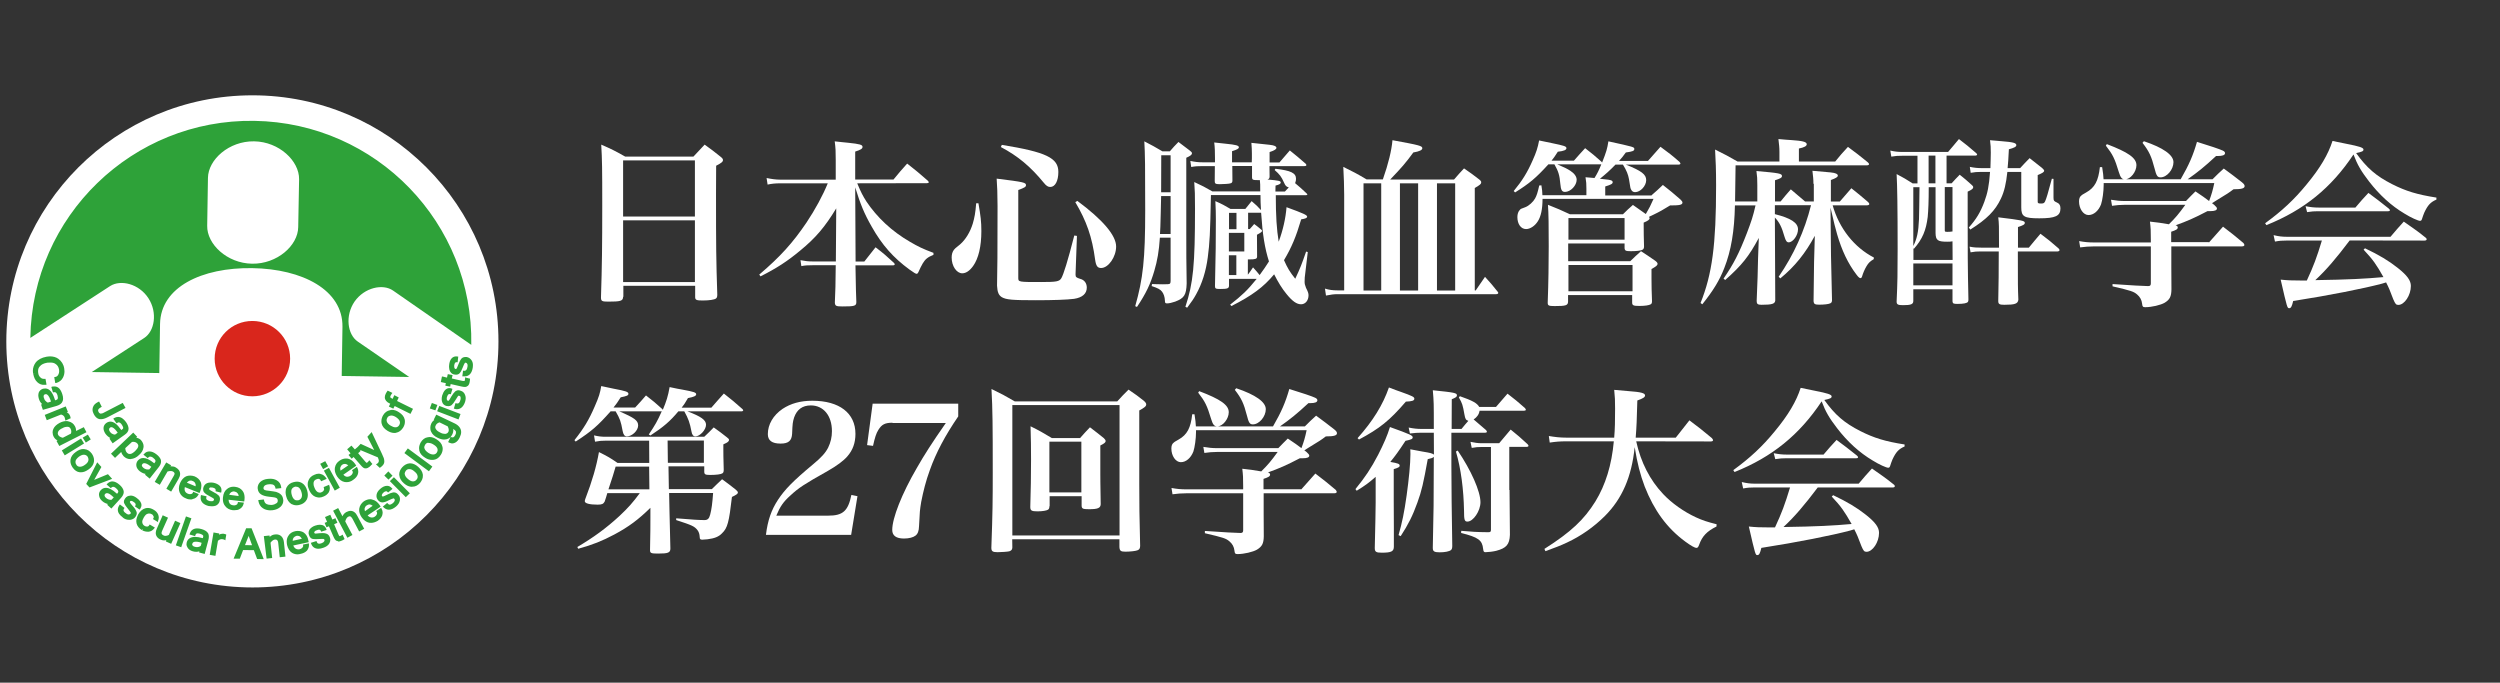 <?xml version="1.0" encoding="utf-8"?>
<!-- Generator: Adobe Illustrator 25.3.1, SVG Export Plug-In . SVG Version: 6.00 Build 0)  -->
<svg version="1.1" id="レイヤー_1" xmlns="http://www.w3.org/2000/svg" xmlns:xlink="http://www.w3.org/1999/xlink" x="0px"
	 y="0px" viewBox="0 0 1977.6 540" style="enable-background:new 0 0 1977.6 540;" xml:space="preserve">
<rect x="0" y="0" width="1977.6" height="540" fill="#333333" stroke="none"/>
<style type="text/css">
	.st0{fill:#FFFFFF;}
	.st1{fill:#D9261C;}
	.st2{fill:#2EA239;}
</style>
<g>
	<path class="st0" d="M390.5,270c0,105.4-85.4,190.8-190.8,190.8C94.2,460.8,8.8,375.4,8.8,270S94.2,79.2,199.6,79.2
		S390.5,164.6,390.5,270"/>
	<g>
		<g>
			<g>
				<path class="st0" d="M394.3,270.1c0,107.4-87.1,194.6-194.6,194.6C92.1,464.6,5,377.5,5,270.1C5,162.5,92.1,75.4,199.7,75.4
					C307.2,75.4,394.3,162.5,394.3,270.1"/>
			</g>
		</g>
	</g>
	<path class="st1" d="M229.5,283.7c0,16.4-13.4,29.8-29.9,29.8c-16.4,0-29.8-13.4-29.8-29.8c0-16.6,13.4-29.8,29.8-29.8
		C216.1,253.9,229.5,267.2,229.5,283.7"/>
	<path class="st2" d="M201.2,95.6C104.9,94.1,25.5,170.9,24,267.3l63.1-41c8.4-5.4,22.9-1.8,30.3,9.6c7.4,11.4,4.9,26.2-3.4,31.5
		l-41.4,26.9l53.4,0.8l0.6-38.9c0.5-29.1,33-44.7,72.9-44.1c39.8,0.6,71.8,17.3,71.4,46.4l-0.6,38.9l53.4,0.8l-40.7-28
		c-8.2-5.6-10.2-20.5-2.5-31.7c7.8-11.1,22.4-14.3,30.5-8.6l61.8,42.9C374.5,176.4,297.6,97.1,201.2,95.6 M235.9,179.7
		c-0.2,14.5-16.6,29.2-36.5,28.9c-19.8-0.3-35.8-15.5-35.5-30l0.6-37.9c0.2-14.4,16.6-29.2,36.5-28.9c19.9,0.3,35.8,15.6,35.6,30
		L235.9,179.7z M27.2,295.7c-0.5-3.3,0.1-5.9,1.8-8.2c1.8-2.3,4.4-3.7,8-4.3c3.5-0.5,6.5,0,8.9,1.5c2.4,1.6,3.9,4,4.4,7.2
		c0.4,2.5,0.1,4.7-0.9,6.7c-1,1.9-2.6,3.2-4.7,3.8l-0.5-3.2c1.4-0.4,2.4-1.1,3-2.4s0.8-2.8,0.6-4.4c-0.4-2.3-1.4-4-3.2-5.2
		c-1.8-1-4.1-1.4-7-0.9s-5,1.5-6.3,3.2c-1.3,1.5-1.8,3.4-1.4,5.7c0.2,1.9,0.9,3.2,2,4.2c1,1,2.3,1.4,4,1.3l0.5,3.2
		c-2.5,0.1-4.4-0.5-6-2C28.5,300.3,27.5,298.3,27.2,295.7 M29.6,302.4c-1.8-1.6-2.8-3.9-3.3-6.6l0.8-0.1l0.8-0.1
		c0.4,2.4,1.3,4.3,2.8,5.7c1.2,1,2.7,1.6,4.5,1.6l-0.3-1.5c-1.4,0-2.8-0.5-3.9-1.4c-1.1-1.1-1.9-2.6-2.2-4.7c-0.1-0.5-0.1-1-0.1-1.5
		c0-1.8,0.6-3.5,1.8-4.9c1.5-1.8,3.9-2.8,6.8-3.3c0.9-0.1,1.8-0.3,2.6-0.3c1.9,0,3.5,0.4,4.9,1.3c2,1.2,3.2,3.2,3.6,5.7
		c0.1,0.5,0.1,1,0.1,1.6c0,1.1-0.3,2.3-0.8,3.3c-0.6,1.3-1.6,2.2-2.8,2.5l0.3,1.5c1.5-0.5,2.5-1.5,3.4-3c0.7-1.3,1-2.7,1-4.3
		c0-0.6-0.1-1.3-0.2-1.9c-0.5-3-1.8-5.2-4-6.5c-1.6-1.1-3.5-1.7-5.8-1.7c-0.8,0-1.7,0-2.6,0.3c-3.4,0.5-5.8,1.8-7.5,3.9
		c-1.3,1.5-1.9,3.4-1.9,5.5c0,0.6,0.1,1.3,0.2,2l-0.8,0.1l-0.8,0.1c-0.1-0.8-0.2-1.5-0.2-2.3c0-2.4,0.8-4.7,2.2-6.6
		c1.9-2.4,4.8-3.9,8.5-4.6c1-0.1,1.9-0.3,2.8-0.3c2.5,0,4.8,0.6,6.6,1.9c2.5,1.8,4.2,4.4,4.7,7.7c0.1,0.8,0.2,1.5,0.2,2.2
		c0,1.8-0.4,3.5-1.2,5c-1.1,2.2-2.9,3.5-5.2,4.2l-0.9,0.1l-0.8-4.7l0.8-0.1c1.2-0.2,2-0.9,2.5-2c0.4-0.7,0.6-1.6,0.6-2.5
		c0-0.5,0-0.9-0.1-1.4c-0.4-2.1-1.3-3.5-2.9-4.5c-1.1-0.8-2.5-1-4.1-1c-0.8,0-1.5,0-2.3,0.1c-2.8,0.5-4.7,1.4-5.9,2.9
		c-1,1-1.4,2.3-1.4,3.8c0,0.4,0.1,0.9,0.1,1.3c0.2,1.8,0.9,2.9,1.8,3.7c0.8,0.8,1.6,1.1,2.9,1.1h0.4H36l0.8,4.6l-0.9,0.1h-0.8H35
		C33.1,304.6,31.1,303.8,29.6,302.4 M35.1,320c-1.7-1-3-2.7-3.6-4.9c-0.5-1.7-0.4-3,0.1-4.3c0.5-1.2,1.5-2.1,2.8-2.5
		c3.7-1.1,6.4,1.6,8.4,8.1l0.4,1.3c1.1-0.3,2-0.6,2.4-0.9c0.5-0.2,0.8-0.7,0.9-1.4c0.2-0.6,0.1-1.5-0.2-2.8c-0.8-2.5-2-3.5-3.9-3
		l-0.8-2.9c3.3-0.8,5.6,1.1,6.9,5.4c0.6,2.2,0.7,3.8,0.3,5.2c-0.4,1.4-1.9,2.4-4.2,3.1l-10.1,3l-0.8-2.9L35.1,320z M37.6,319.2
		l3.5-1l-0.6-1.9c-1.3-4.2-3-5.8-5.2-5.2c-0.8,0.3-1.3,0.8-1.5,1.4c-0.3,0.8-0.3,1.6,0.1,2.7c0.2,1,0.8,1.8,1.4,2.5
		C36,318.5,36.8,319,37.6,319.2 M32.5,320l0.8-0.3h0.1c-1.3-1.1-2.2-2.6-2.7-4.4c-0.2-0.9-0.4-1.6-0.4-2.4c0-0.9,0.1-1.7,0.4-2.5
		c0.6-1.4,1.8-2.4,3.3-2.9c0.6-0.1,1.1-0.2,1.8-0.2c3.5,0,5.9,3.3,7.6,8.8l0.2,0.6c0.7-0.2,1.2-0.5,1.5-0.6s0.4-0.4,0.6-0.9
		c0.1-0.1,0.1-0.4,0.1-0.5c0-0.5-0.1-1.1-0.3-1.9c-0.6-2-1.4-2.6-2.3-2.6c-0.2,0-0.4,0-0.6,0.1l-0.7,0.1l-1.3-4.3l0.8-0.3
		c0.5-0.1,1.1-0.1,1.6-0.1c3-0.1,5.1,2.3,6.3,6.2c0.4,1.1,0.6,2.3,0.6,3.4c0,0.8-0.1,1.5-0.4,2.1c-0.6,1.8-2.2,2.9-4.7,3.7
		l-10.9,3.1L32.5,320z M37.1,320.2l-1.7,0.5l-0.9,0.2l0.4,1.4l9.4-2.8c2.2-0.8,3.4-1.6,3.7-2.7c0.1-0.5,0.3-1,0.3-1.6
		c0-0.9-0.2-1.9-0.5-3c-1.1-3.7-2.7-5.1-4.7-5.1h-0.4l0.4,1.4c0.1-0.1,0.1-0.1,0.2-0.1c1.8,0,3.2,1.6,3.8,3.8
		c0.3,0.9,0.4,1.6,0.4,2.4c0,0.2,0,0.5-0.1,0.9c-0.2,0.7-0.6,1.5-1.3,1.9c-0.6,0.2-1.4,0.6-2.5,0.9l-0.8,0.3l-0.3-0.8l-0.4-1.4
		c-1.6-5.4-3.8-7.7-6.1-7.7c-0.4,0-0.9,0.1-1.3,0.2c-1.1,0.4-1.8,1-2.3,2c-0.2,0.6-0.3,1.3-0.3,1.9s0.1,1.3,0.3,1.9
		c0.7,2.2,1.8,3.7,3.4,4.6l-0.4,0.6l0.4-0.6L37.1,320.2z M37.4,320c-1-0.3-1.9-0.9-2.7-1.8c-0.8-0.8-1.3-1.8-1.6-2.8
		c-0.2-0.6-0.3-1.3-0.3-1.8s0.1-0.9,0.3-1.4c0.3-0.9,1.1-1.7,2.1-1.9c0.4-0.1,0.7-0.3,1.1-0.1c2.5,0,4,2.3,5,5.8l0.8,2.6l-4.2,1.4
		h-0.3L37.4,320z M37.6,319.4l0.3-0.8L37.6,319.4z M36.3,311.8c-0.2,0-0.4,0-0.6,0.1c-0.6,0.1-0.9,0.4-1.1,0.9
		c-0.1,0.3-0.1,0.5-0.1,0.9s0.1,0.8,0.3,1.2c0.2,0.9,0.6,1.7,1.3,2.3c0.5,0.6,1.1,1,1.7,1.3l2.5-0.8l-0.3-1.1
		C38.8,313.2,37.5,311.8,36.3,311.8L36.3,311.8z M52.3,331.6c0-0.5-0.2-1-0.5-1.8c-0.6-1.4-1.8-2.3-3.6-2.8l-10.7,4.3l-1.1-2.8
		l15.2-6.1l1.1,2.8l-2.1,0.9c2.1,0.5,3.5,1.5,4.1,3c0.1,0.4,0.3,0.9,0.4,1.3L52.3,331.6z M51.5,331.6c-0.1-0.3-0.2-0.8-0.4-1.5
		c-0.4-1-1.3-1.8-2.8-2.2L37,332.4l-1.6-4.2l16.6-6.7l1.7,4.3L53,326l-0.2,0.1c1.2,0.6,2.1,1.5,2.6,2.8c0.2,0.4,0.3,0.9,0.4,1.4
		l0.1,0.6l-0.6,0.2l-2.6,1.2l-1,0.4L51.5,331.6z M52.3,331.6l0.8-0.1L52.3,331.6z M52.6,329.6c0.1,0.2,0.3,0.6,0.3,0.9l1.2-0.4
		c-0.1-0.3-0.1-0.4-0.2-0.6c-0.5-1.2-1.6-2-3.5-2.5l-0.5-0.1C51.1,327.4,52.1,328.3,52.6,329.6 M37.4,329.1l0.5,1.3l10-4l2.3-0.9
		l1.3-0.5l-0.5-1.4L37.4,329.1z M47.5,348.3c-2-0.4-3.4-1.5-4.3-3.2c-0.9-1.9-1.1-3.8-0.2-5.6c0.8-1.8,2.4-3.2,4.7-4.4
		c2.4-1.1,4.5-1.5,6.6-1c2,0.5,3.5,1.6,4.3,3.4c0.8,1.6,1,3.2,0.6,4.8l6.7-3.4l1.3,2.6L47,351.7l-1.3-2.7L47.5,348.3z M49.9,347
		l6.9-3.4c0.6-1.8,0.5-3.4-0.2-4.9c-0.6-1-1.5-1.8-2.8-1.9c-1.3-0.3-2.9,0.1-4.8,1.1c-1.8,0.9-3,1.9-3.6,3s-0.6,2.3-0.1,3.4
		C46.1,345.8,47.6,346.8,49.9,347 M44.7,348.8l0.7-0.3l0.1-0.1c-1.3-0.6-2.3-1.6-3-2.9c-0.6-1.1-0.9-2.4-0.9-3.5
		c0-0.9,0.2-1.9,0.6-2.7c0.9-2,2.6-3.5,5-4.8c1.8-0.9,3.5-1.4,5.2-1.4c0.6,0,1.3,0,2,0.3c2.1,0.5,3.9,1.8,4.9,3.8
		c0.6,1.1,0.9,2.4,0.9,3.5v0.2l6.1-3l2.1,4l-21.5,10.9L44.7,348.8z M49.8,348.1l-2,1l-1,0.5l0.6,1.3l18.7-9.6l-0.6-1.1L58,344
		l0.4-1.6c0.1-0.5,0.1-1,0.1-1.5c0-0.9-0.2-1.8-0.7-2.8c-0.8-1.7-2.1-2.7-3.8-3c-0.5-0.1-1-0.3-1.6-0.3c-1.3,0-2.8,0.4-4.4,1.3
		c-2.2,1.1-3.6,2.4-4.4,4c-0.3,0.6-0.5,1.4-0.5,2c0,0.9,0.3,1.8,0.7,2.8c0.8,1.5,2,2.4,3.7,2.8l-0.1,0.8l0.1-0.8L49.8,348.1z
		 M49.8,347.9c-2.4-0.4-4.2-1.5-5.1-3.3c-0.3-0.6-0.5-1.3-0.5-1.9c0-0.7,0.2-1.5,0.6-2.2c0.7-1.3,2.1-2.4,3.9-3.4
		c1.6-0.8,3.2-1.3,4.5-1.3c0.3,0,0.6,0,0.8,0.1c1.5,0.1,2.7,1,3.4,2.4c0.5,0.9,0.8,1.9,0.8,2.9c0,0.8-0.2,1.6-0.4,2.5l-0.1,0.2
		l-7.2,3.7l-0.2,0.1h-0.5V347.9z M49.9,347l0.1-0.8L49.9,347z M49.4,338.7c-1.7,0.7-2.8,1.7-3.3,2.6c-0.2,0.5-0.4,0.9-0.4,1.4
		c0,0.4,0.1,0.8,0.3,1.3c0.6,1.1,1.8,1.9,3.7,2.3l6.4-3.3c0.2-0.6,0.3-1.1,0.3-1.6c0-0.9-0.2-1.5-0.6-2.3c-0.5-0.9-1.1-1.4-2.2-1.5
		H53C52.2,337.6,50.9,337.8,49.4,338.7 M51.5,359.2l-1.5-2.7l13.9-8.5l1.6,2.5L51.5,359.2z M68.1,348.9l-1.6-2.5l2.7-1.6l1.5,2.5
		L68.1,348.9z M48.9,356.3l15.2-9.4l2.4,3.9l-14.6,9l-0.7,0.4L48.9,356.3z M51.5,359.2l0.7-0.5L51.5,359.2z M51,356.9l0.7,1.1
		l12.6-7.7l-0.8-1.3L51,356.9z M65.4,346.2l4.1-2.4l2.3,3.8l-3.3,2.1l-0.6,0.4L65.4,346.2z M68.1,348.9l0.6-0.4L68.1,348.9z
		 M67.6,346.7l0.7,1.3l1.3-0.9l-0.7-1.1L67.6,346.7z M71.9,359.4c1.4,1.9,1.9,3.9,1.5,5.9s-1.6,3.8-3.9,5.4c-2.2,1.6-4.3,2.3-6.4,2
		c-2-0.4-3.7-1.4-5.1-3.3c-1.4-2-1.9-3.9-1.6-5.9c0.4-2,1.7-3.9,3.9-5.4c2.2-1.6,4.4-2.3,6.4-2C68.8,356.4,70.5,357.5,71.9,359.4
		 M59.9,368.1c0.8,1.1,1.9,1.8,3.3,1.9c1.4,0,2.9-0.5,4.5-1.8c1.7-1.1,2.7-2.5,3-3.8c0.4-1.4,0.1-2.6-0.7-3.7
		c-0.8-1.3-2-1.8-3.3-1.9s-2.8,0.5-4.6,1.6c-1.7,1.3-2.7,2.5-3,3.9S59.1,367,59.9,368.1 M64.1,373.6h-0.9c-2.3-0.2-4.2-1.6-5.7-3.7
		c-1.1-1.6-1.8-3.3-1.8-5.1c0-0.5,0.1-1,0.1-1.4c0.4-2.3,1.9-4.3,4.2-5.9c2-1.5,4-2.3,5.9-2.3c0.3,0,0.7,0,1,0.1
		c2.3,0.2,4.2,1.5,5.7,3.5l-0.6,0.5l-0.6,0.5c-1.3-1.8-2.8-2.8-4.7-3h-0.8c-1.6,0-3.2,0.6-5,1.9c-2.1,1.5-3.2,3.1-3.5,4.9
		c-0.1,0.4-0.1,0.8-0.1,1.1c0,1.4,0.5,2.8,1.5,4.2c1.3,1.8,2.8,2.7,4.6,2.9c0.2,0.1,0.5,0.1,0.8,0.1c1.6,0,3.2-0.6,5.1-1.9
		c2.1-1.5,3.2-3.2,3.5-4.9c0.1-0.4,0.1-0.7,0.1-1.1c0-1.4-0.4-2.8-1.5-4.2l0.6-0.5l0.6-0.5c1.1,1.6,1.8,3.4,1.8,5.2
		c0,0.4,0,0.9-0.1,1.4c-0.4,2.3-1.8,4.3-4.2,5.9C68,372.8,66.1,373.6,64.1,373.6L64.1,373.6z M63.1,370.8c-1.6-0.1-3-0.9-3.9-2.1
		l0.6-0.5l0.6-0.5c0.7,1,1.6,1.5,2.7,1.5h0.3c1,0,2.3-0.4,3.8-1.5c1.6-1.1,2.5-2.3,2.7-3.4c0.1-0.2,0.1-0.6,0.1-0.9
		c0-0.8-0.3-1.4-0.7-2.2c-0.8-1-1.6-1.4-2.8-1.5h-0.2c-1.1,0-2.3,0.5-3.8,1.5c-1.6,1.3-2.5,2.4-2.7,3.4c-0.1,0.4-0.1,0.6-0.1,0.9
		c0,0.7,0.2,1.5,0.8,2.1l-0.6,0.5l-0.6,0.5c-0.7-1-1.1-2-1.1-3.2c0-0.4,0.1-0.9,0.2-1.3c0.4-1.6,1.6-3,3.3-4.3
		c1.6-1.1,3.2-1.8,4.7-1.8h0.3c1.6,0,3,0.9,3.9,2.1c0.6,0.9,1,1.9,1,3c0,0.4-0.1,0.9-0.1,1.2c-0.5,1.6-1.6,3-3.4,4.3
		c-1.6,1.3-3.2,1.9-4.7,1.9h-0.2h-0.1C63.1,370.5,63.1,370.8,63.1,370.8z M87.3,378.4l-16.4,6.3l-1.8-2l7.9-15.5l2.2,2.3l-6.5,11.9
		l12.5-5.3L87.3,378.4z M68.2,382.8l8.7-17.1l3.3,3.7l-5.7,10.2l10.9-4.5l2.5,2.8l-0.6,0.5l0.6-0.5l0.8,0.9l-17.9,6.8L68.2,382.8z
		 M70.1,382.5l1,1.1l14.8-5.6l-1-1.1l-14,5.9l7.4-13.4l-1-1L70.1,382.5z M87.1,398.1c-2.1,0-4-0.7-5.7-2.4c-1.2-1.2-2-2.4-2.2-3.7
		c-0.3-1.4,0.1-2.7,1.1-3.7c2.5-2.8,6.3-2,11.3,2.5l1.1,0.9c0.8-0.9,1.3-1.5,1.6-2.1c0.2-0.5,0.3-1,0.1-1.6
		c-0.2-0.6-0.8-1.4-1.6-2.3c-2-1.8-3.6-1.9-4.9-0.7l-2.2-2c2.4-2.3,5.3-1.9,8.7,1.1c1.6,1.4,2.6,2.8,2.9,4.3c0.3,1.4-0.3,3-2,4.8
		l-7,7.9l-2.2-1.9L87.1,398.1z M88.8,396.1l2.5-2.7l-1.5-1.4c-3.2-2.9-5.6-3.4-7.1-1.8c-0.5,0.6-0.7,1.4-0.6,2.2
		c0.2,0.8,0.7,1.4,1.5,2.1s1.6,1.2,2.5,1.4C87.1,396.2,87.9,396.3,88.8,396.1 M84.8,399.3l0.5-0.6h0.1c-1.6-0.4-3.2-1.1-4.6-2.4
		c-1.4-1.2-2.2-2.6-2.4-4.2c-0.1-0.4-0.1-0.6-0.1-0.9c0-1.2,0.5-2.5,1.4-3.4c1.1-1.3,2.5-1.9,4.1-1.9c2.5,0,5.2,1.5,8.3,4.3l0.5,0.4
		c0.5-0.5,0.8-1,0.9-1.3c0.1-0.1,0.1-0.2,0.1-0.5c0-0.1-0.1-0.4-0.1-0.5c-0.1-0.4-0.6-1.1-1.5-1.9c-1-1-1.9-1.3-2.5-1.3
		c-0.4,0-0.8,0.1-1.3,0.5l-0.5,0.6l-3.4-3l0.6-0.6c1.2-1.1,2.5-1.8,3.9-1.8c1.9,0,3.9,1,5.9,2.8c1.7,1.5,2.7,3,3.1,4.7
		c0.1,0.4,0.1,0.6,0.1,0.9c0,1.5-0.8,3.2-2.2,4.7l-7.6,8.4L84.8,399.3z M88.9,397.2l-1.2,1.4l-0.6,0.6l1.1,0.9l6.5-7.2
		c1.3-1.5,1.8-2.7,1.8-3.7c0-0.1,0-0.4-0.1-0.5c-0.2-1.1-1.1-2.5-2.7-3.9c-1.8-1.6-3.5-2.4-4.8-2.4c-0.8,0-1.4,0.2-2.2,0.8l1,1
		c0.6-0.4,1.2-0.6,1.8-0.6c1.3,0,2.4,0.6,3.6,1.8c1,0.9,1.6,1.6,1.9,2.5c0.1,0.4,0.2,0.6,0.2,1c0,0.5-0.1,0.9-0.3,1.3
		c-0.3,0.6-0.9,1.3-1.6,2.2l-0.6,0.6l-0.6-0.5l-1.1-1c-3-2.7-5.5-3.9-7.3-3.9c-1.1,0-2.1,0.5-3,1.4c-0.6,0.8-1,1.5-1,2.4
		c0,0.1,0.1,0.4,0.1,0.7c0.2,1.1,0.8,2.1,1.9,3.2c1.6,1.5,3.4,2.1,5.2,2.1v0.9v-0.9h2C88.9,397.4,88.9,397.2,88.9,397.2z
		 M85.9,396.7c-1.1-0.2-2-0.9-2.8-1.5c-0.9-0.9-1.5-1.7-1.7-2.7c-0.1-0.3-0.1-0.5-0.1-0.6c0-0.9,0.3-1.5,0.8-2.2
		c0.7-0.7,1.6-1.2,2.7-1.1c1.7,0,3.5,1,5.5,2.8l2.1,1.9l-2.9,3.3l-0.2,0.2H89c-0.4,0.1-0.8,0.1-1.3,0.1
		C87.1,397,86.5,397,85.9,396.7 M84.7,390.1c-0.6,0-1,0.1-1.5,0.6c-0.4,0.4-0.5,0.7-0.5,1.2v0.2c0.1,0.6,0.5,1.2,1.2,1.8
		c0.7,0.6,1.4,1,2.3,1.3c0.5,0.1,0.9,0.2,1.4,0.2c0.2,0,0.5,0,0.7-0.1l1.7-1.9l-0.9-0.7C87.3,390.9,85.7,390.1,84.7,390.1
		L84.7,390.1z M97.4,408.7c-3.7-2.7-4.6-5.5-2.7-8.5l2.4,1.8c-1.1,1.6-0.6,3.3,1.6,4.9c0.9,0.6,1.9,1,2.7,1c0.8,0,1.4-0.4,1.8-1
		c0.4-0.5,0.5-1.1,0.2-1.8c-0.4-0.6-1.2-1.6-2.5-3.2c-1.3-1.5-2.2-2.8-2.6-3.8s-0.1-2.1,0.8-3.4c0.8-1,1.9-1.6,3.4-1.6
		c1.5-0.1,2.9,0.4,4.4,1.5c3.6,2.5,4.5,5.2,2.8,7.6l-2.4-1.6c0.8-1.4,0.3-2.6-1.5-3.9c-0.8-0.6-1.6-1-2.3-1
		c-0.8-0.1-1.3,0.1-1.7,0.7c-0.4,0.5-0.4,1-0.3,1.5c0.3,0.5,1.1,1.5,2.4,3.1c1.4,1.5,2.3,2.9,2.7,3.9c0.4,1.1,0.1,2.3-0.8,3.5
		c-0.9,1.3-2.1,1.9-3.7,2C100.7,410.4,99.1,409.9,97.4,408.7 M101.9,411.2c-1.6,0-3.4-0.6-4.9-1.9l0.4-0.6l0.4-0.6
		c1.5,1.1,2.8,1.5,4.1,1.5h0.3c1.4,0,2.3-0.5,3.1-1.5c0.6-0.9,0.8-1.5,0.8-2c0-0.4-0.1-0.6-0.1-0.8c-0.4-1-1.2-2.3-2.5-3.8
		c-1.4-1.6-2.2-2.6-2.5-3.4c-0.1-0.2-0.2-0.5-0.2-0.9c0-0.5,0.2-1,0.4-1.4c0.5-0.8,1.3-1.2,2.1-1.2h0.3c0.9,0.1,1.8,0.5,2.7,1.3
		c1.4,0.9,2.2,2,2.2,3.3c0,0.4,0,0.6-0.1,1l1.1,0.8c0.2-0.4,0.3-0.9,0.3-1.3c0-1.4-1-2.9-3.3-4.5c-1.4-1-2.6-1.4-3.8-1.4h-0.1
		c-1.3,0-2.1,0.5-2.8,1.4c-0.5,0.8-0.7,1.4-0.7,1.9c0,0.3,0,0.5,0.1,0.8c0.3,0.9,1.1,2,2.4,3.5c1.3,1.6,2.1,2.7,2.6,3.4
		c0.2,0.4,0.3,0.8,0.3,1.2c0.1,0.5-0.2,1-0.5,1.5c-0.6,0.7-1.5,1.3-2.6,1.3c-1,0-2-0.4-3.1-1.2c-1.5-1.1-2.5-2.4-2.5-3.9
		c0-0.5,0.1-0.9,0.4-1.4l-1.1-0.8c-0.3,0.6-0.4,1.1-0.4,1.8c0,1.5,1,3.2,3.3,4.8l-0.4,0.6l-0.4,0.6c-2.6-1.8-4-3.8-4-6.1
		c0-1.1,0.4-2.3,1.1-3.4l0.5-0.8l3.7,2.8l-0.4,0.6c-0.3,0.4-0.4,0.8-0.4,1.1c0,0.8,0.5,1.6,1.9,2.5c0.9,0.8,1.6,1,2.2,1h0.1
		c0.6-0.1,0.9-0.3,1.3-0.6c0.2-0.2,0.3-0.5,0.3-0.6s-0.1-0.3-0.1-0.4c-0.3-0.5-1.1-1.6-2.4-3.2c-1.3-1.5-2.2-2.9-2.7-4
		c-0.2-0.4-0.3-0.7-0.3-1.3c0-0.9,0.4-1.9,1.1-2.8c0.9-1.3,2.4-2,3.9-2c0.1-0.1,0.2-0.1,0.3-0.1c1.6,0,3.1,0.6,4.7,1.8
		c2.5,1.8,3.9,3.7,3.9,5.8c0,1-0.4,2-1,2.9l-0.5,0.6l-3.7-2.6l0.4-0.5c0.2-0.4,0.2-0.6,0.2-0.9c0.1-0.5-0.4-1.3-1.5-2
		c-0.8-0.6-1.4-0.9-2-0.9h-0.1c-0.4,0-0.6,0.1-0.8,0.4c-0.2,0.3-0.2,0.4-0.2,0.5s0,0.1,0.1,0.3c0.1,0.4,0.9,1.4,2.3,3
		c1.4,1.5,2.3,2.9,2.8,4.2c0.2,0.4,0.3,0.9,0.3,1.4c0,0.9-0.4,1.9-1.1,2.9c-1,1.4-2.5,2.1-4.2,2.3h-0.1L101.9,411.2L101.9,411.2z
		 M112.8,418.7c-2-1.1-3.3-2.8-3.8-4.8c-0.4-2,0-4.2,1.3-6.4c1.4-2.4,3-3.9,5-4.4c2-0.7,4-0.3,6.1,0.9c1.6,0.9,2.7,2,3.3,3.4
		c0.6,1.4,0.6,2.9-0.1,4.5l-2.6-1.5c0.4-0.9,0.4-1.8,0.1-2.5c-0.4-0.8-0.9-1.5-1.8-1.9c-1.2-0.8-2.5-0.9-3.8-0.4
		c-1.3,0.4-2.5,1.5-3.5,3.4c-1.1,1.8-1.5,3.3-1.2,4.7c0.2,1.4,0.9,2.4,2.1,3.2c0.9,0.4,1.8,0.6,2.6,0.5c0.9,0,1.6-0.5,2.1-1.3
		l2.6,1.5c-1,1.4-2.3,2.1-3.8,2.2C116,419.9,114.4,419.6,112.8,418.7 M116.8,420.6c-1.5,0-2.9-0.4-4.3-1.1l0.4-0.7l0.4-0.6
		c1.3,0.6,2.4,1,3.5,1h0.6c1-0.1,1.9-0.5,2.7-1.4l-1.2-0.6c-0.6,0.6-1.4,1-2.3,1.1h-0.4c-0.9,0-1.8-0.3-2.6-0.8
		c-1.4-0.7-2.3-2.1-2.6-3.7c0-0.3-0.1-0.6-0.1-0.9c0-1.4,0.5-2.8,1.4-4.3c1.1-1.9,2.4-3.3,3.9-3.8c0.6-0.2,1.2-0.4,1.8-0.4
		c0.9,0,1.8,0.3,2.6,0.7c1,0.7,1.8,1.4,2.1,2.3c0.2,0.5,0.3,1,0.3,1.4s-0.1,0.8-0.2,1.1l1.2,0.8c0.1-0.5,0.2-0.9,0.2-1.3
		c0-0.6-0.1-1.3-0.4-1.8c-0.5-1.3-1.5-2.3-2.9-3.2c-1.3-0.6-2.5-1-3.7-1c-0.6,0-1.1,0-1.7,0.2c-1.8,0.5-3.2,1.8-4.6,4.1
		c-0.9,1.6-1.4,3.1-1.4,4.6c0,0.4,0.1,0.9,0.1,1.4c0.4,1.8,1.5,3.1,3.4,4.3l-0.4,0.6l-0.4,0.7c-2.2-1.3-3.7-3.2-4.2-5.3
		c-0.1-0.6-0.2-1.2-0.2-1.7c0-1.8,0.6-3.5,1.6-5.5c1.4-2.4,3.3-4.1,5.5-4.7c0.7-0.2,1.4-0.3,2.1-0.3c1.5,0,3,0.5,4.5,1.4
		c1.7,0.9,2.9,2.2,3.6,3.8c0.3,0.8,0.5,1.5,0.5,2.4s-0.2,1.8-0.6,2.7v0.9l-4-2.4l0.3-0.6c0.3-0.4,0.3-0.7,0.3-1.1
		c0-0.3-0.1-0.4-0.2-0.6c-0.3-0.7-0.7-1.3-1.5-1.6c-0.6-0.4-1.3-0.5-1.8-0.5c-0.4,0-0.9,0-1.3,0.2c-1.1,0.2-2.1,1.3-3.1,3
		c-0.8,1.4-1.2,2.5-1.2,3.5c0,0.2,0,0.4,0.1,0.6c0.2,1.1,0.8,1.9,1.8,2.5c0.6,0.4,1.2,0.5,1.8,0.5h0.3c0.6,0,1.1-0.3,1.5-1l0.4-0.6
		l4.1,2.4l-0.6,0.8c-1.1,1.4-2.7,2.4-4.4,2.5H116.8L116.8,420.6L116.8,420.6z M133.1,426c-2,0.9-3.9,1-5.6,0.2
		c-3.5-1.5-4.4-4.2-2.7-7.8l4.4-9.7l2.7,1.1l-4.3,9.7c-0.6,1.1-0.7,2.2-0.5,2.9c0.2,0.6,0.8,1.3,1.8,1.8c1.5,0.6,3.2,0.5,5.2-0.6
		l4.8-10.6l2.7,1.1L135,429l-2.7-1.2L133.1,426z M131.2,428.3l0.3-0.8l0.1-0.2c-0.6,0.1-1.1,0.2-1.7,0.2c-1,0-1.9-0.2-2.7-0.6
		c-2.5-1-4-2.9-4-5.3c0-1,0.3-2.3,0.9-3.5l4.6-10.5l4.2,1.9l-4.6,10.3c-0.4,0.8-0.5,1.5-0.5,1.9c0,0.2,0,0.4,0.1,0.5
		c0.1,0.4,0.5,0.9,1.4,1.3c0.4,0.3,1,0.4,1.6,0.4c0.7,0,1.7-0.2,2.7-0.8l4.9-11.2l4.2,1.9l-7.3,16.4L131.2,428.3z M133.8,426.3
		l-0.5,1.3l1.3,0.5l6-13.5l-1.3-0.5l-4.6,10.2l-0.3,0.1c-1.3,0.6-2.5,1-3.6,1c-0.8,0-1.5-0.1-2.2-0.5c-1.1-0.5-2-1.1-2.3-2.3
		c0-0.2-0.1-0.5-0.1-0.9c0-0.8,0.3-1.7,0.6-2.5l4-9l-1.3-0.5l-4,9c-0.4,1.1-0.7,2.1-0.7,2.9c0,1.8,0.9,2.9,3,3.9
		c0.6,0.3,1.3,0.4,2.1,0.4c0.9,0,1.8-0.1,2.8-0.6l1.8-0.8L133.8,426.3z M142.9,431.9l-2.8-1l7.5-21.3l2.8,1L142.9,431.9z
		 M139.1,431.4l8-22.9l4.3,1.5l-7.8,22.1l-0.2,0.8L139.1,431.4z M142.9,431.9l0.3-0.8L142.9,431.9z M141.1,430.4l1.3,0.5l7-19.8
		l-1.3-0.5L141.1,430.4z M158.8,434.8c-1.8,0.9-3.8,1.1-6.2,0.5c-1.6-0.4-2.8-1.3-3.6-2.3c-0.8-1.1-1-2.4-0.7-3.8
		c1-3.7,4.7-4.7,11.2-2.9l1.4,0.4c0.3-1.1,0.5-2,0.5-2.5s-0.2-1-0.7-1.5c-0.4-0.5-1.3-0.9-2.5-1.2c-2.6-0.6-4.1-0.1-4.7,1.6
		l-2.8-0.8c1.1-3.2,3.8-4.2,8.2-3c2.1,0.5,3.6,1.4,4.5,2.6c0.9,1.1,1.1,2.8,0.5,5.2l-2.7,10.3l-2.8-0.8L158.8,434.8z M159.5,432.3
		l0.9-3.5l-2-0.5c-4.2-1.1-6.5-0.5-7.1,1.6c-0.2,0.9-0.1,1.5,0.4,2.2c0.5,0.6,1.3,1,2.3,1.2c0.9,0.2,2,0.2,2.9,0.1
		C158,433.3,158.8,432.8,159.5,432.3 M157.5,437l0.2-0.8v-0.1c-0.8,0.3-1.6,0.4-2.4,0.4c-0.9,0-1.8-0.1-2.8-0.4
		c-1.7-0.5-3.2-1.4-4-2.7c-0.6-0.9-1-1.9-1-2.9c0-0.5,0.1-1,0.2-1.4c0.7-2.9,3.2-4.4,6.6-4.4c1.6,0,3.4,0.3,5.6,0.9l0.6,0.1
		c0.1-0.8,0.3-1.3,0.3-1.5c0-0.4-0.1-0.6-0.5-1c-0.2-0.2-1-0.6-2.1-1c-0.6-0.1-1.2-0.3-1.6-0.3c-1.3,0-1.7,0.4-2,1.4l-0.3,0.8
		l-4.4-1.3l0.3-0.8c0.8-2.6,3-4,5.7-4c1.1,0,2.2,0.1,3.4,0.5c2.2,0.6,3.9,1.5,4.9,2.8c0.7,0.7,1,1.9,1,3.2c0,0.8-0.1,1.8-0.4,2.8
		l-2.9,10.9L157.5,437z M159.6,435.1l-0.2,0.7l1.3,0.4l2.5-9.5c0.2-0.9,0.3-1.6,0.3-2.3c0-1-0.2-1.6-0.6-2.1c-0.8-1-2.1-1.8-4.1-2.3
		c-1.1-0.3-2.2-0.4-3-0.4c-2,0-3.2,0.6-3.9,2.2l1.3,0.4c0.6-1.3,1.8-1.9,3.3-1.8c0.6,0,1.3,0.1,2.1,0.2c1.3,0.4,2.2,0.8,2.8,1.4
		s0.9,1.3,0.9,2.2c-0.1,0.6-0.2,1.5-0.5,2.6l-0.2,0.7l-0.7-0.1l-1.5-0.4c-2-0.5-3.7-0.8-5.1-0.8c-3.1,0-4.5,1-5.1,3.2
		c0,0.4-0.1,0.6-0.1,1c0,0.6,0.3,1.4,0.7,2c0.7,0.9,1.7,1.6,3.2,2c0.9,0.2,1.6,0.4,2.4,0.4c1.2-0.1,2.2-0.4,3.2-0.9l1.6-0.8
		L159.6,435.1z M153.9,434.1c-1.1-0.3-2-0.8-2.7-1.5c-0.4-0.5-0.7-1.3-0.7-1.9c0-0.4,0.1-0.6,0.1-0.9c0.4-1.9,2.2-2.9,4.4-2.9
		c1.1,0,2.3,0.3,3.7,0.6l2.7,0.8l-1.1,4.2l-0.1,0.2L160,433c-0.8,0.6-1.8,1-2.9,1.3c-0.4,0.1-0.9,0.1-1.4,0.1
		C155.1,434.3,154.5,434.2,153.9,434.1 M152.1,430.2c0,0.1-0.1,0.4-0.1,0.5c0,0.2,0.1,0.5,0.4,0.9c0.3,0.4,0.9,0.8,1.9,1
		c0.4,0.1,1,0.2,1.4,0.2s0.7-0.1,1.1-0.1c0.8-0.1,1.4-0.5,2-0.9l0.7-2.4l-1.2-0.4c-1.3-0.4-2.5-0.5-3.3-0.5
		C153.1,428.5,152.5,429,152.1,430.2 M177.7,426.3c-0.4-0.2-0.9-0.4-1.8-0.5c-1.4-0.3-2.8,0.3-4.2,1.7l-2,11.4l-3-0.5l2.8-16
		l2.9,0.5L172,425c1.6-1.5,3.1-2.1,4.7-1.9c0.4,0.1,0.9,0.2,1.3,0.4L177.7,426.3z M165.9,438.9l3-17.7l4.5,0.8l-0.1,0.9l-0.1,0.1
		c0.9-0.5,1.9-0.8,2.8-0.8h0.9c0.4,0.1,0.9,0.3,1.5,0.4l0.6,0.3l-0.1,0.6l-0.5,2.9l-0.1,1l-0.9-0.5c-0.3-0.1-0.8-0.3-1.6-0.4h-0.6
		c-0.9,0-1.8,0.4-2.8,1.3l-2,11.9L165.9,438.9z M167.8,437.6l1.3,0.3l1.8-10.6l0.4-2.6l0.2-1.4l-1.4-0.2L167.8,437.6z M177.7,426.3
		l0.4-0.8L177.7,426.3z M172.7,425.5l-0.3,0.3c0.9-0.5,1.8-0.9,2.8-0.9c0.3,0,0.6,0,0.8,0.1c0.4,0,0.7,0.1,1,0.1l0.3-1.1
		c-0.2-0.1-0.4-0.1-0.6-0.1c-0.2-0.1-0.4-0.1-0.6-0.1C175,423.7,173.9,424.2,172.7,425.5 M207.4,441.4H204l-2.6-7l-9.7-0.1l-2.7,6.8
		h-3.2l9.2-22.5h3.3L207.4,441.4z M200.6,432.1l-3.9-10.5l-4,10.4L200.6,432.1z M207.4,442.3l-4-0.1l-2.6-7l-8.5-0.1l-2.6,6.8h-4.9
		l9.9-24h0.5h3.8l9.2,23.3l-0.8,0.3v-0.8v0.8l0.8-0.3l0.4,1.1L207.4,442.3L207.4,442.3z M202,433.7l2.5,6.9h1.8l-8.4-21.1l-1.1-0.1
		l4.5,12.4l-0.7,0.3v-0.8v0.8l0.7-0.3l0.4,1.1l-10.2-0.3l5.1-13.3h-1l-8.5,20.9l1.5,0.1l2.6-6.8L202,433.7z M193.8,431.2l5.6,0.1
		l-2.7-7.4L193.8,431.2z M212.7,426.6c1.3-1.9,2.9-2.8,4.8-3c3.7-0.4,5.8,1.4,6.2,5.4l1.2,10.6l-3,0.3l-1.1-10.5
		c-0.1-1.3-0.5-2.3-1-2.8c-0.6-0.5-1.4-0.8-2.5-0.6c-1.5,0.2-2.9,1.3-4.2,3.1l1.3,11.6l-3,0.3l-1.7-16.2l3-0.4V426.6z M208.7,424.1
		l0.8-0.1l3.7-0.4l0.1,0.7l0.1,0.4c1.1-1.1,2.5-1.8,4-1.9c0.4,0,0.7-0.1,1.1-0.1c3.5,0,5.7,2.4,6.1,6.2l1.2,11.4l-0.8,0.1l-3.7,0.4
		l-1.2-11.2c-0.1-1.2-0.5-2-0.8-2.3s-0.7-0.5-1.4-0.5h-0.4c-1.1,0.1-2.3,0.9-3.5,2.5l1.3,12.1l-0.7,0.1l-3.7,0.4L208.7,424.1z
		 M210.5,425.5l1.5,14.7l1.4-0.1l-1.2-11.1l0.2-0.2c1.4-2,3-3.2,4.8-3.4h0.6c1,0,1.8,0.2,2.5,0.9c0.8,0.8,1.1,1.8,1.3,3.3l1,9.7
		l1.4-0.3l-1-9.9c-0.4-3.4-1.7-4.7-4.5-4.7h-0.9c-1.6,0.3-3,1-4.2,2.6l-1.2,1.7l-0.2-2l-0.1-1.3L210.5,425.5z M212.7,426.6l0.8-0.1
		L212.7,426.6z M237.7,437.5c-2.4,0.6-4.5,0.2-6.3-0.9s-3-3-3.5-5.7c-0.6-2.6-0.3-4.8,0.8-6.6c1.1-1.8,2.8-2.9,5.1-3.4
		s4.3-0.2,6,0.9s2.8,3,3.4,5.8l0.1,0.7l-12.3,2.6c0.6,1.9,1.4,3.2,2.5,3.8c1.1,0.8,2.3,0.9,3.7,0.6c1-0.2,1.9-0.8,2.6-1.4
		c0.7-0.6,1-1.5,0.8-2.4l3-0.8c0.1,1.8-0.3,3.2-1.5,4.4C241.1,436.4,239.6,437.1,237.7,437.5 M239.8,426.8c-0.6-1.5-1.3-2.5-2.3-3.1
		c-0.9-0.6-2.1-0.8-3.2-0.5c-1.2,0.2-2.1,0.9-2.8,1.8c-0.6,1-0.9,2.3-0.8,3.8L239.8,426.8z M231,437.3c-2-1.3-3.2-3.4-3.9-6.1
		c-0.2-1-0.3-1.9-0.3-2.8c0-1.6,0.4-3.2,1.2-4.4c1.1-2,3.1-3.3,5.5-3.8c0.8-0.2,1.5-0.2,2.2-0.2c1.7,0,3.2,0.4,4.5,1.2
		c1.9,1.3,3.2,3.4,3.7,6.2l0.3,1.5l-12.2,2.6c0.5,1.3,1.1,2,1.9,2.5c0.6,0.4,1.3,0.6,2.1,0.6c0.3,0,0.6-0.1,1-0.1
		c0.9-0.2,1.6-0.6,2.2-1.3c0.4-0.4,0.6-0.8,0.6-1.2v-0.4l-0.1-0.8l4.6-1l0.1,0.9v0.6c0,1.6-0.6,3-1.6,4.3c-1.3,1.3-2.9,2.1-4.9,2.5
		c-0.8,0.2-1.6,0.4-2.3,0.4C233.9,438.6,232.4,438.1,231,437.3 M233.9,421.7c-2.1,0.5-3.5,1.5-4.5,3c-0.6,1-1,2.3-1,3.7
		c0,0.7,0.1,1.5,0.3,2.4c0.6,2.5,1.6,4.2,3.2,5.2c1.1,0.6,2.3,1,3.7,1c0.6,0,1.3-0.1,1.9-0.3c1.8-0.4,3.1-1,4.1-2.2
		c0.7-0.8,1.1-1.6,1.2-2.8l-1.4,0.4c0,0.9-0.4,1.6-1.1,2.3c-0.8,0.9-1.8,1.4-3,1.6c-0.5,0.1-0.9,0.1-1.3,0.1c-1.1,0-2-0.2-2.9-0.9
		c-1.4-0.8-2.3-2.3-2.8-4.2l-0.3-0.8l12.3-2.8c-0.6-2.5-1.6-4.2-3.1-5.2c-1.1-0.6-2.2-1-3.6-1C235.2,421.5,234.6,421.6,233.9,421.7
		 M229.9,428.8c0-0.3-0.1-0.5-0.1-0.8c0-1.4,0.3-2.7,1-3.5c0.7-1.2,1.9-1.9,3.2-2.1c0.4-0.1,0.8-0.1,1.3-0.1c0.9,0,1.8,0.3,2.5,0.8
		c1.2,0.6,2.1,1.9,2.7,3.4l-0.8,0.4l0.8-0.4l0.3,0.9l-10.9,2.4V428.8z M234.4,423.9c-0.9,0.3-1.6,0.8-2.2,1.5
		c-0.4,0.6-0.7,1.4-0.7,2.4l7.3-1.6c-0.5-0.9-1.1-1.5-1.6-1.9c-0.6-0.3-1.1-0.4-1.8-0.5C235,423.9,234.7,423.9,234.4,423.9
		 M255.3,432.6c-4.3,1.5-7.1,0.6-8.4-2.7l2.8-1c0.6,1.9,2.3,2.4,4.9,1.5c1.2-0.4,2-0.9,2.5-1.5c0.4-0.8,0.6-1.4,0.3-2.2
		c-0.2-0.6-0.7-1-1.4-1.1c-0.7-0.1-2.1,0-4,0.1c-2,0.1-3.6,0.1-4.6-0.1c-1.1-0.4-1.8-1.1-2.3-2.6c-0.4-1.3-0.2-2.5,0.5-3.7
		s2.1-2.1,3.8-2.6c4.2-1.4,6.8-0.8,7.9,2.1l-2.9,1c-0.6-1.5-2-1.9-4-1.1c-0.9,0.4-1.7,0.7-2.2,1.3c-0.5,0.6-0.6,1.2-0.4,1.9
		c0.2,0.6,0.6,1,1.2,1.1c0.6,0,1.9,0,3.9-0.1c2.1-0.3,3.7-0.3,4.8,0.1c1.1,0.2,2,1.1,2.5,2.6c0.5,1.4,0.2,2.8-0.6,4
		C258.7,431.1,257.3,431.9,255.3,432.6 M246.2,430.2l-0.3-0.8l4.4-1.4l0.3,0.6c0.4,1.1,0.8,1.4,1.9,1.5c0.5,0,1.1-0.1,1.9-0.4
		c1.1-0.4,1.7-0.9,2-1.4c0.3-0.3,0.3-0.6,0.3-0.9c0-0.1,0-0.2-0.1-0.5c-0.2-0.4-0.3-0.5-0.8-0.6H255c-0.8,0-1.8,0-3,0.1
		c-0.8,0.1-1.5,0.1-2.1,0.1c-1.1,0-2-0.1-2.7-0.2c-1.4-0.4-2.3-1.5-2.8-3.2c-0.2-0.5-0.3-1-0.3-1.5c0-1,0.3-2,0.9-2.9
		c1-1.2,2.4-2.3,4.3-2.9c1.4-0.5,2.7-0.7,3.8-0.7c2.4,0,4.2,1.1,5,3.4l0.3,0.7l-4.3,1.4l-0.3-0.6c-0.4-0.8-0.6-0.9-1.5-1
		c-0.4,0-0.9,0.1-1.6,0.4c-0.8,0.2-1.5,0.6-1.8,1.1c-0.3,0.2-0.3,0.4-0.3,0.6c0,0.1,0,0.3,0,0.4c0.2,0.4,0.3,0.5,0.6,0.5
		c0.1,0.1,0.4,0.1,0.7,0.1c0.7,0,1.6-0.1,3-0.3c0.8,0,1.6-0.1,2.3-0.1c1.1,0,2,0.1,2.8,0.4c1.4,0.4,2.5,1.5,3,3.2
		c0.2,0.5,0.3,1.1,0.3,1.8c0,1-0.3,2-0.9,3c-0.9,1.4-2.5,2.5-4.6,3.2c-1.4,0.5-2.7,0.8-3.8,0.8h-0.1
		C249.1,434.1,247.1,432.7,246.2,430.2 M251.8,432.5c0.9,0,2-0.1,3.3-0.5c1.8-0.7,3-1.5,3.8-2.7c0.4-0.8,0.6-1.5,0.6-2.1
		c0-0.4-0.1-0.9-0.2-1.3c-0.4-1.4-1.1-1.9-1.9-2.1c-0.6-0.1-1.4-0.3-2.4-0.3c-0.6,0-1.3,0-2.2,0.1c-1.3,0.1-2.3,0.1-3.1,0.1h-1.1
		c-0.8-0.1-1.5-0.9-1.7-1.7c-0.1-0.2-0.2-0.6-0.2-0.9c0-0.6,0.3-1.2,0.7-1.8c0.6-0.6,1.5-1.1,2.5-1.5c0.8-0.2,1.5-0.3,2.1-0.3
		c1.1,0,2,0.3,2.6,1.2l1.3-0.5c-0.6-1.1-1.6-1.5-3.2-1.6c-0.9,0-2,0.2-3.3,0.6c-1.7,0.6-2.8,1.4-3.5,2.4c-0.5,0.8-0.6,1.4-0.6,2
		c0,0.4,0.1,0.6,0.2,1c0.5,1.4,1,1.9,1.8,2c0.6,0.3,1.3,0.3,2.3,0.3h2c1.4-0.1,2.4-0.3,3.2-0.3c0.4,0,0.7,0,1,0.1
		c0.9,0,1.8,0.8,2.1,1.7c0.1,0.4,0.1,0.6,0.1,1c0,0.6-0.2,1.3-0.6,1.8c-0.6,0.9-1.6,1.5-2.8,1.9c-0.9,0.4-1.6,0.5-2.4,0.5
		c-1.3,0-2.5-0.6-3.2-1.8l-1.3,0.5C248.8,431.8,250,432.5,251.8,432.5 M271.8,425.9c-0.5,0.4-1.2,0.6-1.8,1c-1.1,0.4-2,0.6-2.7,0.4
		c-0.7-0.1-1.3-0.5-1.6-1c-0.4-0.6-0.8-1.4-1.3-2.5l-3.6-8.5l-1.9,0.8l-0.9-2l1.9-0.9l-1.6-3.7l2.7-1.3l1.6,3.8l2.5-1l0.9,2
		l-2.5,1.1l3.7,8.6c0.4,1.1,0.9,1.6,1.3,1.9c0.4,0.1,0.8,0.1,1.3-0.1c0.4-0.1,0.9-0.4,1.3-0.6L271.8,425.9z M267,428
		c-0.9-0.1-1.6-0.6-2.1-1.4c-0.4-0.6-0.9-1.5-1.3-2.5l-3.4-7.8l-1.9,0.8l-0.3-0.6l-1.2-2.9l0.8-0.3l1.1-0.5l-1.6-3.8l4.2-1.8
		l1.6,3.8l2.5-1.1l0.2,0.8l1.3,2.8l-0.8,0.4l-1.8,0.8l3.4,8c0.4,1,0.8,1.4,0.8,1.4h0.2c0.1,0,0.2,0,0.4-0.1c0.5-0.1,0.8-0.4,1.2-0.6
		l0.7-0.5l0.4,0.9l0.9,2l-0.7,0.4l0.7-0.4l0.3,0.6l-0.6,0.4c-0.6,0.4-1.3,0.8-2,1c-0.9,0.4-1.7,0.6-2.4,0.6
		C267.5,428.1,267.3,428.1,267,428 M265.1,423.5c0.4,1,0.8,1.8,1.1,2.3c0.3,0.4,0.6,0.6,1.1,0.8c0.1,0,0.3,0.1,0.5,0.1
		c0.4,0,1.1-0.2,1.8-0.5c0.4-0.3,0.8-0.4,1.2-0.6l-0.2-0.5c-0.3,0-0.4,0.1-0.7,0.2c-0.3,0.1-0.6,0.2-0.9,0.2s-0.6-0.1-0.9-0.2
		c-0.8-0.4-1.2-1.1-1.7-2.1l-4-9.5l0.8-0.2l1.8-0.8l-0.3-0.6l-2.5,1l-1.6-3.7l-1.3,0.5l1.6,3.7l-0.8,0.4l-1.1,0.5l0.3,0.6l1.9-0.8
		L265.1,423.5z M271.1,410.3c0.6-2.1,1.6-3.7,3.3-4.5c3.3-1.7,5.9-0.8,7.8,2.8l5,9.3l-2.6,1.5l-4.9-9.4c-0.6-1.2-1.3-2-2-2.3
		s-1.5-0.1-2.5,0.4c-1.3,0.6-2.3,2.1-2.8,4.4l5.5,10.4l-2.7,1.4l-10.6-20l2.7-1.4L271.1,410.3z M263.5,404l4-2.1l3.4,6.5
		c0.7-1.5,1.7-2.6,3-3.3c1.2-0.6,2.3-1,3.4-1c2.2,0,4.2,1.5,5.4,4.1l5.4,10.1l-4,2.1l-5.3-10.1c-0.6-1-1.2-1.6-1.6-1.8
		c-0.1-0.1-0.3-0.1-0.5-0.1c-0.3,0-0.8,0.1-1.3,0.4c-1,0.5-1.8,1.8-2.3,3.7l5.7,10.7l-4,2.2L263.5,404z M265.6,404.7l9.9,18.6
		l1.2-0.6l-5.3-9.9l0.1-0.2c0.6-2.4,1.6-4.2,3.2-5.1c0.7-0.4,1.4-0.5,2.1-0.5c0.4,0,0.8,0,1.2,0.1c0.9,0.5,1.7,1.4,2.4,2.6l4.6,8.6
		l1.3-0.6l-4.7-8.7c-1.2-2.3-2.5-3.2-4-3.2c-0.8,0-1.7,0.2-2.7,0.7c-1.5,0.8-2.4,2-2.9,4l-0.5,1.9l-4.5-8.5L265.6,404.7z
		 M271.1,410.3l0.7-0.4L271.1,410.3z M298.3,411.2c-2,1.4-4.1,1.9-6.1,1.5c-2.1-0.5-3.9-1.8-5.4-4s-2.1-4.3-1.7-6.3
		c0.3-2.1,1.5-3.8,3.4-5c2-1.4,4-1.9,6-1.4c2,0.4,3.8,1.8,5.3,4l0.4,0.5l-10.4,7.1c1.1,1.5,2.4,2.4,3.7,2.7c1.3,0.1,2.5-0.1,3.7-0.9
		c0.8-0.5,1.5-1.3,1.9-2.1c0.4-1,0.3-1.8-0.2-2.7l2.5-1.6c0.8,1.5,0.9,3,0.3,4.4C301,408.8,299.9,410.2,298.3,411.2 M296.2,400.3
		c-1.1-1.1-2.2-1.8-3.3-2c-1.1-0.1-2.2,0.1-3.2,0.8c-1,0.8-1.6,1.7-1.9,2.8c-0.3,1.1-0.1,2.4,0.6,3.8L296.2,400.3z M293.6,413.6
		c-0.5,0-1-0.1-1.6-0.1c-2.3-0.5-4.3-2-5.9-4.3c-1.3-1.9-2-3.8-2-5.7c0-0.5,0-0.9,0.1-1.3c0.4-2.3,1.7-4.2,3.7-5.7
		c1.6-1,3.3-1.6,5-1.6c0.5,0,1.1,0.1,1.6,0.3c2.3,0.5,4.2,2,5.8,4.3l0.8,1.3l-10.3,6.9c0.9,1,1.8,1.5,2.7,1.6
		c0.2,0.1,0.5,0.1,0.7,0.1c0.8,0,1.6-0.2,2.3-0.7c0.8-0.5,1.3-1.2,1.6-1.9c0.1-0.2,0.2-0.6,0.2-0.9s-0.1-0.6-0.3-1l-0.4-0.6l3.9-2.6
		l0.4,0.9c0.5,0.9,0.8,1.9,0.8,2.9c0,0.7-0.2,1.5-0.4,2.3c-0.6,1.6-1.8,3-3.5,4.2C297.1,413,295.3,413.6,293.6,413.6 M288.8,398
		c-1.8,1.3-2.7,2.7-3,4.5c-0.1,0.2-0.1,0.6-0.1,1c0,1.5,0.5,3,1.7,4.8c1.5,2.1,3,3.3,4.9,3.5c0.4,0.1,0.8,0.1,1.3,0.1
		c1.4,0,2.8-0.4,4.3-1.4s2.5-2.2,3-3.5c0.2-0.5,0.3-1.1,0.3-1.6s-0.1-0.9-0.2-1.4l-1.1,0.7c0.1,0.4,0.2,0.8,0.2,1.2
		c0,0.5-0.1,1-0.3,1.5c-0.4,1-1.2,1.9-2.1,2.5c-1,0.8-2.1,1-3.2,1h-1c-1.5-0.2-2.9-1.3-4.2-2.9l-0.5-0.6l10.4-7.1
		c-1.5-2.1-3-3.3-4.8-3.7c-0.5-0.1-0.9-0.1-1.3-0.1C291.5,396.6,290.2,397,288.8,398 M287.8,406c-0.6-1.1-0.8-2.3-0.8-3.3
		c0-0.4,0-0.7,0.1-1.1c0.3-1.3,1.1-2.4,2.1-3.1c0.9-0.6,2-0.9,3-0.9h0.8c1.4,0.3,2.7,1,3.8,2.3l-0.6,0.5l0.6-0.5l0.6,0.6l-9.3,6.3
		L287.8,406z M290.1,399.8c-0.9,0.5-1.3,1.3-1.6,2.1c-0.1,0.2-0.1,0.5-0.1,0.7c0,0.5,0.1,1.1,0.3,1.8l6.1-4.3c-0.7-0.6-1.5-1-2.2-1
		c-0.2-0.1-0.4-0.1-0.5-0.1C291.5,399.1,290.8,399.3,290.1,399.8 M312.8,400.1c-3.5,2.9-6.4,3.1-8.8,0.7l2.3-1.9
		c1.3,1.5,3,1.4,5.1-0.4c0.9-0.9,1.5-1.6,1.7-2.4c0.1-0.9,0-1.5-0.5-2.2c-0.5-0.5-1.1-0.8-1.7-0.5c-0.7,0.1-2,0.6-3.7,1.7
		c-1.9,0.9-3.3,1.4-4.4,1.5s-2.1-0.4-3.1-1.5c-0.8-1-1.1-2.3-0.9-3.7c0.3-1.4,1.1-2.7,2.6-3.9c3.3-2.9,6-3.2,8.1-0.9l-2.3,1.9
		c-1.1-1.1-2.5-0.9-4.2,0.5c-0.7,0.7-1.3,1.4-1.5,2c-0.2,0.8-0.2,1.4,0.2,1.9c0.5,0.5,0.9,0.8,1.5,0.6c0.6-0.1,1.8-0.6,3.6-1.6
		c1.8-0.9,3.4-1.5,4.5-1.7c1.2-0.1,2.3,0.4,3.3,1.7c0.9,1.1,1.3,2.4,1,3.9C315.3,397.3,314.4,398.8,312.8,400.1 M303.4,401.3
		l-0.6-0.5l3.5-3l0.5,0.6c0.5,0.5,0.9,0.8,1.5,0.8s1.5-0.4,2.5-1.2c0.9-0.8,1.3-1.4,1.4-2c0.1-0.1,0.1-0.3,0.1-0.4
		c0-0.4-0.1-0.6-0.4-1c-0.2-0.3-0.4-0.3-0.6-0.4c-0.1,0.1-0.2,0.1-0.3,0.1c-0.6,0.1-1.8,0.7-3.6,1.5c-1.8,1-3.4,1.5-4.6,1.6h-0.4
		c-1.3,0-2.4-0.6-3.4-1.8c-0.7-0.9-1.2-2-1.2-3.2c0-0.4,0.1-0.8,0.1-1.2c0.3-1.6,1.3-3.1,2.8-4.4c1.9-1.7,3.7-2.5,5.5-2.5
		c1.4,0,2.7,0.6,3.7,1.8l0.6,0.6l-3.5,2.9l-0.5-0.5c-0.4-0.4-0.6-0.5-1-0.5c-0.5,0-1.2,0.2-2.1,1c-0.7,0.6-1.1,1.1-1.3,1.8
		c-0.1,0.1-0.1,0.2-0.1,0.4c0,0.2,0.1,0.4,0.2,0.6c0.3,0.2,0.4,0.4,0.6,0.4h0.1c0.4-0.1,1.6-0.6,3.4-1.5c1.9-1,3.5-1.6,4.8-1.8h0.5
		c1.3,0,2.5,0.6,3.5,1.9c0.9,0.9,1.3,2.1,1.3,3.4c0,0.4-0.1,0.7-0.1,1.1c-0.3,1.8-1.4,3.4-3,4.8c-2,1.6-3.8,2.5-5.7,2.5
		C306.1,403.2,304.6,402.5,303.4,401.3 M307.7,401.7c1.3,0,2.9-0.8,4.7-2.3c1.5-1.3,2.3-2.4,2.5-3.8c0.1-0.3,0.1-0.6,0.1-0.9
		c0-0.9-0.3-1.6-1-2.4c-0.8-1-1.5-1.4-2.3-1.4h-0.3c-1,0.1-2.5,0.6-4.2,1.6c-1.9,0.9-3.1,1.4-3.9,1.6h-0.4c-0.7,0-1.3-0.4-1.8-0.9
		c-0.4-0.4-0.6-1-0.6-1.6c0-0.4,0.1-0.6,0.2-1c0.3-0.9,1-1.6,1.8-2.3c1-0.9,2-1.5,3.1-1.5c0.6,0,1.1,0.3,1.6,0.5l1.1-0.9
		c-0.6-0.5-1.2-0.7-1.9-0.7c-1.2,0-2.7,0.7-4.5,2.3c-1.3,1.1-2.1,2.3-2.3,3.4c0,0.4-0.1,0.6-0.1,0.9c0,0.8,0.2,1.5,0.8,2.1
		c0.8,0.9,1.4,1.3,2.1,1.3h0.3c0.9-0.1,2.3-0.6,4-1.5c1.8-0.9,3.1-1.5,3.8-1.6c0.3-0.1,0.5-0.1,0.7-0.1c0.7,0,1.4,0.4,1.9,0.9
		c0.4,0.6,0.7,1.3,0.7,2c0,0.3,0,0.5,0,0.8c-0.3,1-1,1.9-2,2.8c-1.2,1-2.3,1.6-3.5,1.6c-0.8,0-1.5-0.3-2.1-0.8l-1,0.9
		C306,401.4,306.8,401.7,307.7,401.7 M309.4,376.4l-2.1,2l-2.2-2.1l2.2-2.2L309.4,376.4z M323.1,390.2l-2.1,2l-11.4-11.6l2.1-2.1
		L323.1,390.2z M308.4,380.6l3.2-3.1l12,12.1l-0.5,0.6l0.5-0.6l0.6,0.6l-3.2,3.1L308.4,380.6z M310.6,380.6l10.4,10.5l1-0.9
		l-10.3-10.6L310.6,380.6z M304,376.2l3.2-3.3l2.8,2.9l-0.6,0.5l0.6-0.5l0.5,0.5l-3.2,3.1L304,376.2z M306.2,376.2l1.1,1.1l1-1
		l-1.1-1.1L306.2,376.2z M318.8,370.3c1.5-1.8,3.3-2.8,5.4-2.9c2,0,4.1,0.8,6.1,2.7c2.1,1.8,3.2,3.7,3.4,5.7c0.2,2-0.5,3.9-2.1,5.8
		c-1.5,1.8-3.3,2.7-5.4,2.8c-2,0.1-4.1-0.8-6.1-2.5c-2.1-1.8-3.1-3.7-3.4-5.8C316.5,373.9,317.2,372,318.8,370.3 M330,380
		c1-1.1,1.3-2.3,1.1-3.7c-0.2-1.4-1.1-2.7-2.7-4c-1.5-1.4-3-2-4.4-2.2c-1.3,0-2.5,0.5-3.4,1.6c-0.9,1-1.3,2.3-1.1,3.5
		c0.2,1.4,1.1,2.8,2.7,4.2c1.5,1.4,3,2,4.4,2C327.9,381.7,329,381,330,380 M326,385.1c-2.2,0-4.4-0.9-6.4-2.7
		c-2.2-1.9-3.5-4-3.7-6.3c0-0.3-0.1-0.5-0.1-0.8c0-2,0.8-3.9,2.3-5.6c1.7-1.9,3.7-3,6-3.2h0.3c2.2,0,4.4,1,6.4,2.8
		c2.1,1.9,3.4,3.9,3.7,6.2v0.8c0.1,2-0.8,3.9-2.2,5.7c-1.7,1.9-3.7,3-6,3h-0.1H326V385.1z M317.5,375.3c0,0.3,0.1,0.4,0.1,0.6
		c0.2,1.7,1.1,3.5,3.1,5.2c1.8,1.6,3.6,2.4,5.4,2.4h0.2c1.8-0.1,3.4-0.9,4.8-2.5c1.3-1.5,1.9-3,1.9-4.7c-0.1-0.1-0.1-0.4-0.1-0.5
		c-0.2-1.9-1.1-3.5-3.1-5.3c-1.9-1.6-3.6-2.3-5.4-2.3h-0.2c-1.8,0-3.4,0.9-4.9,2.5C318.1,372.3,317.5,373.8,317.5,375.3
		 M326.6,382.3h-0.1c-1.6,0-3.3-0.8-4.9-2.3c-1.7-1.4-2.7-2.9-2.9-4.6c-0.1-0.2-0.1-0.5-0.1-0.9c0-1.2,0.5-2.4,1.3-3.3
		c1.1-1.3,2.5-1.9,4-1.9h0.1c1.6,0,3.2,0.9,4.9,2.3c1.6,1.4,2.7,2.9,2.9,4.6c0.1,0.2,0.1,0.6,0.1,0.9c0,1.3-0.4,2.4-1.3,3.4L330,380
		l0.6,0.5C329.5,381.7,328.2,382.3,326.6,382.3L326.6,382.3z M321.1,372.3c-0.6,0.8-0.9,1.5-1,2.3c0,0.2,0.1,0.5,0.1,0.6
		c0.2,1.1,0.9,2.4,2.5,3.7c1.5,1.3,2.8,1.9,3.9,1.9h0.1c1.1,0,2-0.4,2.7-1.3c0.7-0.7,1-1.5,1-2.4c0-0.1,0-0.4-0.1-0.6
		c-0.1-1.1-0.9-2.3-2.4-3.5c-1.5-1.4-2.8-1.9-4-1.9C322.7,371,321.9,371.4,321.1,372.3 M340.9,369.3l-1.8,2.4l-18.2-13.4l1.8-2.4
		L340.9,369.3z M319.9,358.4l2.7-3.7l18.8,13.9l-0.4,0.6l0.4-0.6l0.6,0.5l-2.7,3.7L319.9,358.4z M322.1,358.2l16.9,12.5l0.8-1.1
		L322.9,357L322.1,358.2z M333.6,350.3c1.3-2,2.9-3.3,4.9-3.7c2-0.4,4.2,0.1,6.4,1.5c2.3,1.4,3.7,3.2,4.2,5.2s0.1,3.9-1.1,6
		c-1.3,2-2.9,3.3-4.9,3.7c-2,0.4-4.2-0.1-6.5-1.5s-3.7-3.2-4.2-5.2C331.9,354.2,332.3,352.3,333.6,350.3 M346.1,358.2
		c0.8-1.3,0.9-2.5,0.5-3.8s-1.5-2.5-3.3-3.5c-1.8-1.1-3.4-1.6-4.7-1.4c-1.3,0.1-2.4,0.9-3.2,2c-0.7,1.3-0.9,2.5-0.4,3.8
		c0.4,1.3,1.5,2.5,3.3,3.7c1.8,1,3.3,1.5,4.7,1.2C344.3,360,345.4,359.3,346.1,358.2 M336.3,362.1c-2.5-1.5-4.1-3.4-4.6-5.6
		c-0.1-0.6-0.2-1.3-0.2-2c0-1.5,0.5-3.1,1.4-4.7c1.3-2.1,3.2-3.6,5.4-3.9c0.5-0.1,1-0.2,1.5-0.2c1.8,0,3.7,0.6,5.6,1.9
		c2.4,1.5,4,3.3,4.5,5.5c0.2,0.6,0.3,1.3,0.3,1.9c0,1.6-0.5,3.3-1.5,4.8c-1.3,2.1-3.2,3.6-5.4,3.9c-0.5,0.1-1,0.1-1.5,0.1
		C340,363.8,338.1,363.3,336.3,362.1 M333,354.5c0,0.6,0.1,1.1,0.2,1.6c0.5,1.6,1.7,3.3,3.9,4.7c1.7,1,3.2,1.5,4.7,1.5
		c0.5,0,0.8,0,1.2-0.1c1.8-0.4,3.2-1.4,4.4-3.3c0.8-1.4,1.2-2.7,1.2-3.9c0-0.5,0-1-0.2-1.5c-0.4-1.8-1.7-3.3-3.8-4.7
		c-1.7-1-3.3-1.5-4.7-1.5c-0.4,0-0.8,0-1.2,0.1c-1.8,0.4-3.2,1.4-4.4,3.3C333.4,351.9,333,353.3,333,354.5 M337.9,359.5
		c-1.8-1.1-3.1-2.5-3.6-4c-0.2-0.6-0.3-1.1-0.3-1.6c0-1,0.3-1.9,0.9-2.8c0.8-1.4,2.1-2.3,3.7-2.4c0.3-0.1,0.5-0.1,0.8-0.1
		c1.4,0,2.9,0.5,4.5,1.5c1.8,1.1,3.1,2.5,3.6,4c0.2,0.5,0.3,1.1,0.3,1.6c0,1-0.3,1.9-0.8,2.8l-0.7-0.4l0.7,0.4
		c-0.9,1.4-2.2,2.3-3.8,2.5h-0.7C341,361.1,339.4,360.6,337.9,359.5 M338.8,350.2c-1.1,0.1-2,0.6-2.6,1.8c-0.4,0.7-0.6,1.3-0.6,1.9
		c0,0.4,0.1,0.7,0.3,1.1c0.3,1,1.3,2.1,2.9,3.2c1.4,0.9,2.6,1.3,3.7,1.3h0.5c1.1-0.1,2-0.6,2.6-1.6c0.5-0.8,0.6-1.4,0.6-2
		c0-0.4-0.1-0.8-0.2-1.1c-0.4-1-1.3-2.1-3-3.1c-1.4-0.9-2.6-1.3-3.7-1.3h-0.5L338.8,350.2L338.8,350.2z M358.9,335.4
		c4.7,2.3,6.1,5.6,4,10c-0.9,1.9-2,3.2-3.4,3.8c-1.3,0.7-2.6,0.7-4,0.1l1.3-2.8c1.6,0.8,3,0.1,4-2.1c0.6-1.3,0.7-2.4,0.3-3.4
		c-0.3-0.9-1.4-1.9-3.4-2.9l-0.8-0.3c0.8,1.8,0.8,3.5,0.1,5.3c-1,1.9-2.3,3.2-4.2,3.5c-1.9,0.4-4,0.1-6.3-1c-2.4-1.2-4-2.7-4.9-4.6
		c-0.8-1.9-0.8-3.8,0.1-5.6c0.8-1.6,1.9-2.8,3.4-3.4l-1.1-0.5l1.3-2.8L358.9,335.4z M354.6,336.5l-7-3.3c-1.8,0.5-2.9,1.6-3.7,3
		c-0.6,1.1-0.5,2.3,0.1,3.4c0.6,1.3,1.9,2.3,3.8,3.2c1.8,0.9,3.4,1.3,4.6,1c1.3-0.3,2.2-0.9,2.7-2
		C355.8,340.3,355.6,338.6,354.6,336.5 M355.2,350.1l-0.7-0.4l2-4.2l0.7,0.4c0.4,0.1,0.6,0.1,0.9,0.1c0.6,0,1.3-0.4,2.1-2
		c0.4-0.6,0.5-1.3,0.5-1.8c0-0.4-0.1-0.6-0.1-1c-0.2-0.5-0.9-1.1-2.1-1.9c0.1,0.4,0.1,0.8,0.1,1.3c0,0.9-0.3,1.9-0.7,2.8
		c-1,2.2-2.6,3.6-4.8,4.1c-0.6,0.1-1.1,0.2-1.8,0.2c-1.6,0-3.3-0.5-5.1-1.4c-2.5-1.1-4.3-2.8-5.2-4.9c-0.5-1-0.6-2-0.6-3
		s0.2-2.2,0.7-3.2c0.6-1.3,1.4-2.3,2.5-3l-0.5-0.2l2-4l14.3,6.8l-0.3,0.8l-0.3,0.7l-12.9-6.2l-0.6,1.3l2,0.9l-1.6,0.8
		c-1.3,0.5-2.3,1.5-3,3c-0.4,0.8-0.6,1.7-0.6,2.4c0,0.8,0.1,1.6,0.5,2.4c0.8,1.6,2.2,3,4.5,4.1c1.6,0.8,3.1,1.1,4.4,1.1
		c0.5,0,1,0,1.4-0.1c1.6-0.4,2.8-1.4,3.7-3.2c0.3-0.7,0.5-1.5,0.5-2.2c0-0.9-0.2-1.6-0.6-2.5l-0.8-1.9l1.9,0.9l0.8,0.4
		c2,1,3.3,2,3.8,3.3c0.2,0.5,0.2,1,0.2,1.5c0,0.8-0.2,1.6-0.6,2.5c-0.8,1.8-2,2.9-3.5,2.9c-0.3,0-0.5,0-0.8-0.1l-0.7,1.4
		c0.3,0,0.6,0.1,0.9,0.1c0.6,0,1.1-0.2,1.7-0.5c1.1-0.6,2.1-1.8,3-3.5c0.6-1.3,0.9-2.4,0.9-3.4c0-2.2-1.3-3.9-4.5-5.4l0.3-0.7
		l0.3-0.8c3.5,1.6,5.4,4.1,5.4,7c0,1.3-0.4,2.6-1.1,4.1c-0.9,2-2.1,3.5-3.7,4.3c-0.8,0.4-1.6,0.6-2.5,0.6
		C356.7,350.6,355.9,350.4,355.2,350.1 M347.5,343.6c-2-1-3.4-2.2-4.2-3.4c-0.4-0.8-0.6-1.5-0.6-2.3s0.2-1.4,0.5-1.9
		c0.8-1.8,2.3-2.9,4.2-3.5l0.3-0.1l7.3,3.5l-0.3,0.6l-0.7,0.4l0.7-0.4l0.3-0.6h0.3l0.1,0.2c0.7,1.4,1.1,2.7,1.1,3.8
		c0,0.8-0.1,1.5-0.5,2.3c-0.6,1.3-1.8,2.2-3.3,2.4c-0.3,0-0.6,0.1-0.8,0.1C350.4,344.8,349,344.2,347.5,343.6 M344.6,336.7
		c-0.3,0.4-0.3,0.9-0.3,1.3s0.1,0.9,0.5,1.4c0.5,1,1.6,1.9,3.5,2.8c1.4,0.8,2.6,1,3.6,1h0.6c1.1-0.3,1.6-0.6,2.2-1.6
		c0.2-0.5,0.3-1,0.3-1.5c0-0.7-0.3-1.8-0.8-2.8l-6.5-3.2C346.1,334.6,345.1,335.4,344.6,336.7 M344.9,321l-1,2.8l-3-1.1l1.1-2.8
		L344.9,321z M363.2,328l-1.1,2.8l-15.3-5.8l1.1-2.8L363.2,328z M345.8,325.3l1.7-4.2l16,6.1l-0.2,0.8l0.2-0.8l0.8,0.3l-1.6,4.3
		L345.8,325.3z M347.8,324.4l13.8,5.3l0.5-1.3l-13.8-5.3L347.8,324.4z M340,323.1l1.6-4.3l0.7,0.2l3,1.1l-0.3,0.8l0.3-0.8l0.7,0.2
		l-1.6,4.3L340,323.1z M342,322.1l1.4,0.6l0.5-1.3l-1.5-0.6L342,322.1z M367.1,317.3c-1.3,4.4-3.7,6.2-7.2,5.3l0.9-2.8
		c1.9,0.5,3.2-0.5,4-3.2c0.3-1.1,0.4-2.1,0.1-2.9s-0.8-1.3-1.5-1.4c-0.7-0.3-1.3-0.1-1.8,0.4c-0.4,0.5-1.2,1.6-2.2,3.4
		c-1.1,1.8-2,2.9-2.8,3.7c-0.9,0.6-2,0.9-3.4,0.4c-1.3-0.4-2.2-1.3-2.8-2.5c-0.5-1.4-0.5-2.9,0.1-4.8c1.3-4.2,3.3-5.8,6.3-5.1
		l-0.9,2.8c-1.5-0.2-2.6,0.6-3.2,2.8c-0.2,0.9-0.3,1.8-0.2,2.5c0.2,0.7,0.6,1.1,1.3,1.4c0.6,0.3,1.1,0.1,1.6-0.2
		c0.4-0.5,1.1-1.5,2.1-3.4c1.1-1.8,2-3,2.9-3.8c0.9-0.7,2.1-0.9,3.6-0.4c1.4,0.4,2.4,1.2,3,2.8C367.7,313.7,367.7,315.4,367.1,317.3
		 M361.5,323.7c-0.6,0-1.1,0-1.7-0.3l-0.8-0.1l1.3-4.4l0.8,0.2c0.3,0,0.5,0.1,0.8,0.1c0.9,0,1.7-0.6,2.3-2.8c0.2-0.5,0.2-1,0.2-1.5
		c0-0.2-0.1-0.6-0.1-0.9c-0.2-0.5-0.5-0.8-1-0.9c-0.2-0.1-0.3-0.1-0.4-0.1c-0.2,0-0.4,0.1-0.6,0.3c-0.4,0.5-1.1,1.6-2.1,3.3
		c-1.1,1.8-2,3-3,3.9c-0.7,0.5-1.5,0.8-2.4,0.8c-0.6,0-1.1-0.1-1.8-0.2c-1.5-0.4-2.7-1.5-3.2-3c-0.3-0.8-0.4-1.7-0.4-2.4
		c0-0.9,0.1-1.9,0.4-2.9c1.1-3.5,3-5.8,5.7-5.8c0.6,0,1.1,0.1,1.6,0.3l0.8,0.3l-1.3,4.3l-0.7-0.2h-0.4c-0.7,0-1.3,0.5-1.9,2.3
		c-0.2,0.5-0.2,1-0.2,1.4c0,0.2,0.1,0.5,0.1,0.8c0.2,0.5,0.3,0.6,0.8,0.8c0.1,0,0.2,0.1,0.3,0.1c0.2-0.1,0.2-0.1,0.4-0.2
		c0.3-0.2,1-1.4,2-3.2c1.1-1.8,2.1-3.2,3.1-4.1c0.7-0.5,1.6-0.9,2.5-0.9c0.6,0,1.1,0.1,1.8,0.4c1.6,0.4,2.9,1.6,3.5,3.3
		c0.3,0.8,0.5,1.6,0.5,2.5c0,1-0.2,2-0.5,3C366.7,321.4,364.6,323.7,361.5,323.7L361.5,323.7z M361.5,322.1c2.1-0.1,3.7-1.5,4.9-5.1
		c0.2-0.9,0.4-1.8,0.4-2.5c0-0.8-0.1-1.4-0.4-2c-0.5-1.3-1.3-1.9-2.5-2.3c-0.5-0.3-0.9-0.3-1.3-0.3c-0.6,0-1.1,0.1-1.5,0.5
		c-0.8,0.6-1.7,1.9-2.7,3.7c-1.1,1.8-1.8,2.9-2.3,3.4c-0.4,0.4-0.9,0.6-1.5,0.6c-0.2,0-0.5,0-0.8-0.1c-1-0.3-1.6-1-1.8-2
		c-0.1-0.3-0.1-0.6-0.1-1c0-0.6,0.1-1.3,0.3-1.9c0.6-2,1.7-3.3,3.4-3.3l0.4-1.4h-0.4c-1.7,0-3.1,1.3-4.2,4.7
		c-0.3,0.9-0.4,1.6-0.4,2.4c0,0.6,0.1,1.3,0.3,1.8c0.5,1.1,1.1,1.8,2.2,2.1c0.5,0.1,1,0.3,1.3,0.3c0.6,0,1-0.1,1.4-0.5
		c0.7-0.6,1.6-1.8,2.6-3.4c1.1-1.8,1.8-2.9,2.3-3.5c0.4-0.5,1.1-0.8,1.8-0.8c0.3,0,0.6,0,0.8,0.1c0.9,0.3,1.7,1,2,1.9
		c0.2,0.5,0.3,0.9,0.3,1.4c0,0.7-0.1,1.3-0.3,2c-0.7,2.3-2,3.8-3.9,3.8h-0.4L361,322C361.2,322,361.4,322.1,361.5,322.1 M371,300
		c0,0.6,0,1.4-0.2,2.2c-0.3,1.1-0.6,1.9-1.2,2.4c-0.5,0.5-1.1,0.8-1.8,0.8c-0.7,0-1.6-0.2-2.7-0.4l-9-2l-0.4,2l-2.2-0.5l0.4-2
		l-4-0.9l0.6-2.9l4,0.9l0.6-2.6l2.2,0.5l-0.6,2.6l9.2,2c1.1,0.3,1.8,0.3,2.1,0c0.4-0.3,0.6-0.5,0.7-1s0.2-1,0.2-1.5L371,300z
		 M367.8,306.1c-0.8,0-1.7-0.1-2.9-0.4l-8.4-1.9l-0.4,2l-0.8-0.1l-3-0.6l0.1-0.8l0.3-1.2l-4-0.9l0.9-4.4l0.8,0.1l3.2,0.8l0.6-2.7
		l0.8,0.1l3,0.6l-0.2,0.9l-0.4,1.8l8.4,1.9c0.6,0.1,0.9,0.1,1.2,0.1h0.4c0.1-0.1,0.2-0.2,0.3-0.6c0.1-0.4,0.1-0.9,0.2-1.3v-1
		l0.9,0.3l2.1,0.5l0.1,0.7l0.2-0.7l0.6,0.1v0.6c-0.1,0.8-0.1,1.5-0.3,2.3c-0.2,1.3-0.7,2.3-1.4,2.9c-0.6,0.5-1.4,0.9-2.2,0.9
		L367.8,306.1L367.8,306.1z M367.8,304.4L367.8,304.4c0.5,0,0.9-0.1,1.3-0.5c0.3-0.3,0.7-0.9,0.9-2c0.1-0.4,0.1-0.9,0.2-1.3
		l-0.6-0.1c0,0.1-0.1,0.4-0.1,0.6c-0.1,0.6-0.5,1.3-1.1,1.6c-0.4,0.1-0.7,0.3-1.1,0.3s-0.9-0.1-1.6-0.3l-10-2.1l0.1-0.8l0.4-1.9
		l-0.7-0.1l-0.6,2.7l-0.8-0.2l-3.2-0.6l-0.3,1.2l4,0.9l-0.1,0.8l-0.3,1.3l0.7,0.1l0.4-1.9l9.9,2
		C366.3,304.3,367.1,304.4,367.8,304.4L367.8,304.4z M372.9,290.7c-0.6,4.4-2.7,6.6-6.2,6.3l0.5-2.9c2,0.3,3.1-1,3.5-3.8
		c0.1-1.1,0-2.1-0.4-2.8c-0.4-0.8-1-1.2-1.7-1.3c-0.8-0.1-1.3,0.1-1.7,0.8c-0.4,0.5-0.9,1.8-1.7,3.6c-0.8,1.9-1.5,3.3-2.2,4.1
		c-0.8,0.8-1.8,1.1-3.4,0.9c-1.3-0.1-2.3-0.9-3.1-2.1c-0.7-1.1-0.9-2.8-0.7-4.5c0.6-4.4,2.4-6.5,5.4-6.1l-0.4,2.9
		c-1.6-0.1-2.5,1-2.8,3.2c-0.1,1-0.1,1.9,0.2,2.5c0.3,0.8,0.8,1.1,1.5,1.3c0.6,0,1.1-0.1,1.5-0.6c0.3-0.4,0.9-1.6,1.6-3.5
		c0.8-1.9,1.5-3.4,2.3-4.2c0.8-1,1.9-1.3,3.5-1c1.5,0.1,2.6,0.9,3.4,2.3C372.9,286.9,373.2,288.7,372.9,290.7 M367.2,297.7h-0.6
		h-0.9l0.6-4.5l0.8,0.1h0.4c1.2-0.1,1.9-0.8,2.3-3.2c0.1-0.2,0.1-0.5,0.1-0.9c0-0.6-0.1-1.1-0.3-1.4c-0.3-0.6-0.6-0.7-1.1-0.9h-0.2
		c-0.4,0-0.5,0.1-0.7,0.4c-0.3,0.5-0.9,1.6-1.6,3.5s-1.5,3.4-2.3,4.3c-0.7,0.9-1.8,1.3-3,1.3c-0.3,0-0.6,0-0.9-0.1
		c-1.6-0.1-2.9-1-3.7-2.4c-0.6-1.1-0.9-2.4-0.9-3.8c0-0.4,0-0.9,0.1-1.4c0.4-4.2,2.4-6.8,5.6-6.8c0.2,0,0.5,0,0.8,0.1l0.8,0.1
		l-0.1,0.8l-0.4,3.7l-0.8-0.1h-0.1c-1,0.1-1.4,0.5-1.8,2.5c0,0.4,0,0.6,0,0.9c0,0.5,0.1,0.9,0.2,1.2c0.2,0.5,0.4,0.6,0.8,0.8h0.2
		c0.3,0,0.4-0.1,0.6-0.2c0.2-0.4,0.8-1.5,1.5-3.4c0.8-2,1.5-3.5,2.4-4.6c0.8-0.9,2-1.3,3.2-1.3h0.9c1.7,0.3,3.1,1.3,4,2.7
		c0.7,1.1,1.1,2.5,1,4c0,0.5,0,1-0.1,1.5h-0.8h0.8c-0.6,4.4-2.8,7.1-6.3,7.1L367.2,297.7L367.2,297.7z M367.6,296.2
		c2.5-0.2,3.9-1.8,4.5-5.7c0-0.5,0-1,0-1.4c0-1.3-0.2-2.3-0.7-3.2c-0.7-1.1-1.6-1.8-2.8-1.9c-0.2-0.1-0.5-0.1-0.8-0.1
		c-0.9,0-1.6,0.3-2,0.9c-0.6,0.8-1.4,2-2.1,3.9c-0.8,2-1.3,3.1-1.7,3.8c-0.4,0.6-1.1,0.9-1.8,0.9h-0.4c-1-0.1-1.8-0.8-2.1-1.6
		c-0.3-0.6-0.4-1.3-0.4-1.9c0-0.4,0.1-0.8,0.1-1c0.2-2.2,1.2-3.7,2.8-3.9l0.2-1.4c-2,0.1-3.2,1.6-3.8,5.3c-0.1,0.5-0.1,0.9-0.1,1.2
		c0,1.3,0.3,2.1,0.7,2.9c0.6,1.1,1.4,1.6,2.5,1.8c0.3,0,0.5,0.1,0.8,0.1c0.9-0.1,1.4-0.2,1.8-0.7c0.6-0.8,1.3-2,2.1-3.8
		c0.7-1.9,1.3-3.2,1.7-3.9c0.5-0.6,1.3-1.1,2.1-1h0.4c1,0.1,1.8,0.6,2.3,1.5c0.4,0.7,0.5,1.5,0.5,2.3c0,0.4,0,0.8-0.1,1.1
		c-0.3,2.5-1.6,4.3-3.6,4.4L367.6,296.2z M84.6,329.5c-2.5,1.3-4.4,1.7-5.9,1.3c-1.6-0.5-2.8-1.6-3.8-3.5c-0.9-1.6-1.1-3.3-0.6-4.8
		s1.6-2.7,3.2-3.5l0.6-0.3l1.4,2.6c-2.4,1.3-3.1,2.9-2.2,4.7c0.5,1,1.1,1.6,2,1.9c0.8,0.2,2.1-0.1,3.9-1l13.8-7.2l1.4,2.8
		L84.6,329.5z M78.4,331.5c-1.8-0.5-3.2-1.9-4.2-3.9c-0.6-1.1-1-2.3-1-3.5c0-0.6,0.1-1.3,0.3-1.9c0.6-1.8,1.8-3,3.7-4l1.2-0.6
		l2.1,4.2l-0.7,0.4c-1.6,0.9-2.2,1.7-2.2,2.4c0,0.4,0.1,0.8,0.3,1.1c0.4,0.9,0.9,1.3,1.5,1.5h0.3c0.6,0,1.6-0.2,2.9-1l14.5-7.5
		l2.2,4L85,330.1c-1.9,1-3.6,1.5-5.1,1.5h-0.1C79.3,331.6,78.8,331.6,78.4,331.5 M75.1,322.6c-0.2,0.5-0.3,0.9-0.3,1.4
		c0,0.9,0.3,1.8,0.8,2.8c0.9,1.8,2,2.8,3.3,3.1c0.3,0,0.6,0.1,1,0.1c1.1,0,2.6-0.5,4.4-1.4l12.9-6.7l-0.7-1.2l-13.1,6.7
		c-1.4,0.8-2.6,1.1-3.6,1.3c-0.2,0-0.5-0.1-0.8-0.1c-1.1-0.4-1.9-1.1-2.5-2.3c-0.3-0.6-0.5-1.3-0.5-1.9c0-1.4,0.9-2.5,2.4-3.4
		l-0.7-1.4C76.3,320.4,75.4,321.4,75.1,322.6 M89.1,346.3c-2-0.5-3.7-1.6-5.1-3.7c-0.9-1.4-1.4-2.7-1.3-4c0.1-1.4,0.7-2.5,1.8-3.3
		c3.1-2.3,6.6-0.6,10.5,4.9l0.8,1.1c0.9-0.6,1.6-1.1,1.9-1.6c0.4-0.4,0.6-0.9,0.5-1.5c-0.1-0.8-0.4-1.5-1.1-2.7
		c-1.6-2.2-3.1-2.7-4.7-1.6l-1.7-2.4c2.9-1.8,5.6-0.9,8.3,2.9c1.3,1.8,1.9,3.4,1.9,4.8c0,1.5-1,2.9-3,4.3l-8.6,6.1l-1.7-2.4
		L89.1,346.3z M91.2,344.8l2.9-2.2L93,341c-2.5-3.6-4.7-4.6-6.5-3.3c-0.7,0.5-1,1.1-1.1,1.9c0,0.8,0.3,1.5,0.9,2.4s1.3,1.5,2.1,2
		C89.4,344.5,90.3,344.8,91.2,344.8 M86.6,347l0.6-0.5h0.1c-1.5-0.8-2.8-1.9-3.9-3.4c-0.9-1.4-1.5-2.8-1.5-4.2v-0.5
		c0.1-1.5,0.9-2.9,2.2-3.8c1-0.7,2.1-1.1,3.2-1.1c2.8,0,5.5,2.3,8.3,6.2l0.4,0.5c0.6-0.4,1-0.8,1.2-1c0.2-0.1,0.2-0.4,0.3-0.9
		l-0.1-0.1c0-0.4-0.3-1.1-1-2.2c-0.9-1.4-1.8-1.9-2.5-1.9c-0.3,0-0.7,0.1-1.1,0.4l-0.6,0.4l-2.6-3.7l0.7-0.5c1-0.6,2.1-0.9,3.1-0.9
		c2.3,0,4.4,1.5,6.3,4.1c1.3,1.9,2,3.7,2,5.3c0,1.9-1.2,3.5-3.3,4.9l-9.3,6.6L86.6,347z M91,345.8l-1.5,1.2l-0.8,0.5l0.8,1.1l8-5.7
		c1.9-1.4,2.7-2.5,2.7-3.7c0-1.3-0.5-2.7-1.7-4.3c-1.8-2.5-3.4-3.5-4.9-3.5c-0.5,0-1,0.1-1.5,0.4l0.8,1.1c0.4-0.3,0.8-0.3,1.3-0.3
		c1.4,0,2.7,0.9,3.8,2.5c0.8,1,1.2,2,1.3,2.9v0.2c0.1,0.8-0.2,1.4-0.6,2c-0.4,0.4-1.1,1-2.1,1.6l-0.6,0.5l-0.4-0.6l-0.8-1.3
		c-2.7-3.8-5.2-5.5-7.1-5.4c-0.8,0-1.5,0.3-2.4,0.8c-0.9,0.8-1.4,1.5-1.5,2.7v0.4c0,1,0.3,2.1,1.1,3.3c1.3,1.8,2.8,2.8,4.5,3.2
		l-0.1,0.8l0.1-0.8L91,345.8z M91.2,345.5c-1.1,0-2.1-0.4-3.1-0.9c-0.9-0.5-1.8-1.3-2.4-2.2c-0.7-1-1.1-1.9-1.1-2.9s0.5-2,1.3-2.5
		c0.6-0.5,1.4-0.8,2.1-0.8c2,0.1,3.7,1.7,5.6,4.2l1.6,2.4l-3.6,2.5l-0.2,0.1L91.2,345.5L91.2,345.5z M91.2,344.8v-0.9V344.8z
		 M87,341.6c0.5,0.6,1.1,1.3,1.9,1.6c0.7,0.4,1.4,0.6,2.1,0.6l2.1-1.5l-0.7-1c-1.8-2.4-3.3-3.4-4.3-3.4c-0.4,0-0.8,0.1-1.1,0.4
		c-0.5,0.4-0.7,0.8-0.7,1.3v0.1C86.2,340.2,86.5,340.8,87,341.6 M106,346.9c2-0.1,3.7,0.5,5,1.9c1.4,1.5,2.1,3.3,1.8,5.2
		c-0.3,1.9-1.3,3.8-3.2,5.6c-2,1.8-3.9,2.8-6,2.9c-2,0.1-3.7-0.6-5.1-2c-1.3-1.4-1.9-2.9-2-4.5l-5.5,5.2l-2-2.1l16.4-15.6l2.1,2.2
		L106,346.9z M98.4,354.1c-0.1,1.9,0.4,3.4,1.6,4.6c0.9,0.9,2,1.3,3.2,1.1c1.3-0.2,2.8-1,4.3-2.5c1.5-1.4,2.3-2.7,2.6-3.9
		c0.3-1.3,0-2.3-0.9-3.2c-1.1-1.3-2.8-1.6-5.2-1.4L98.4,354.1z M103.2,363.2c-2.1,0-3.9-0.8-5.4-2.3c-0.9-1-1.6-2.1-1.9-3.4
		l-4.9,4.7l-3.2-3.3l17.6-16.7l3.1,3.3l-0.6,0.6l-0.1,0.1c1.4,0.3,2.7,0.9,3.7,1.9c1.3,1.5,2.1,3.2,2.1,4.9c0,0.4,0,0.6-0.1,1
		c-0.3,2.2-1.5,4.2-3.5,5.9c-2,2-4.2,3-6.5,3.2L103.2,363.2L103.2,363.2L103.2,363.2z M97.3,355.9c0,1.5,0.6,2.8,1.7,3.9
		c1.1,1.3,2.5,1.9,4.2,1.9h0.4c1.8-0.1,3.6-1,5.5-2.8c1.8-1.6,2.7-3.3,3-5.1c0.1-0.2,0.1-0.5,0.1-0.8c0-1.4-0.5-2.5-1.6-3.8
		c-1.1-1.1-2.3-1.6-4-1.6h-0.4l-0.1-0.8l0.1,0.8l-2.2,0.1l1.5-1.5l0.9-0.7l-0.9-1L90,359l1,1l6.2-5.9L97.3,355.9z M99.4,359.2
		c-1.2-1.3-1.8-2.8-1.8-4.7c0-0.1,0.1-0.3,0.1-0.4v-0.4l6.1-5.7h0.2c0.5-0.1,0.9-0.1,1.4-0.1c1.8,0,3.4,0.5,4.4,1.6
		c0.8,0.9,1.2,1.9,1.2,3c0,0.2-0.1,0.6-0.1,1c-0.3,1.4-1.3,2.8-2.8,4.3c-1.6,1.5-3.1,2.4-4.7,2.7h-0.8
		C101.3,360.6,100.2,360,99.4,359.2 M99.1,354.5c0.1,1.5,0.4,2.7,1.4,3.7c0.6,0.6,1.2,0.9,2,0.9h0.6c1-0.1,2.3-0.9,3.8-2.3
		c1.4-1.4,2.2-2.5,2.4-3.5c0.1-0.3,0.1-0.5,0.1-0.6c0-0.8-0.3-1.3-0.8-1.9c-0.8-0.8-1.8-1.3-3.3-1.3c-0.3,0-0.6,0-0.9,0.1
		L99.1,354.5z M116.9,374.1c-2.1,0.1-4-0.5-5.9-2c-1.3-1-2.1-2.3-2.4-3.5c-0.3-1.4,0-2.7,0.9-3.7c2.4-3,6.2-2.4,11.4,1.8l1.1,0.9
		c0.8-0.9,1.2-1.6,1.5-2.2c0.3-0.5,0.3-1,0-1.6s-0.8-1.4-1.8-2.1c-2.1-1.6-3.7-1.8-4.9-0.4l-2.3-1.8c2.3-2.5,5.2-2.4,8.8,0.5
		c1.7,1.3,2.7,2.7,3.2,4c0.4,1.4-0.1,3-1.6,4.9l-6.6,8.4l-2.3-1.9L116.9,374.1z M118.5,372l2.3-2.9l-1.6-1.3c-3.4-2.7-5.7-3-7.2-1.3
		c-0.5,0.6-0.6,1.4-0.4,2c0.2,0.8,0.8,1.5,1.6,2.1c0.8,0.6,1.6,1,2.6,1.3C116.7,372.3,117.6,372.3,118.5,372 M114.7,375.5l0.5-0.6
		h0.1c-1.6-0.2-3.2-1-4.7-2.1c-1.4-1.1-2.4-2.5-2.7-4c-0.1-0.4-0.1-0.8-0.1-1.1c0-1.1,0.4-2.3,1.1-3.2c1.1-1.4,2.7-2.2,4.4-2.2
		c2.4,0,5.1,1.3,8.2,3.8l0.5,0.4c0.4-0.5,0.8-1,0.9-1.3c0.1-0.1,0.1-0.4,0.1-0.5s0-0.4-0.1-0.6c-0.1-0.4-0.6-1-1.6-1.8
		c-1-0.9-1.9-1.1-2.5-1.1c-0.5,0-0.9,0.1-1.4,0.6l-0.4,0.7l-3.6-2.9l0.6-0.5c1.1-1.4,2.6-2,4.2-2c1.8,0,3.7,0.8,5.7,2.4
		c1.8,1.4,2.9,2.9,3.4,4.4c0.1,0.4,0.1,0.9,0.1,1.3c0,1.4-0.7,2.9-1.9,4.4l-7.1,9L114.7,375.5z M117.5,374.6l-0.5,0.6l1.1,0.9
		l6.1-7.6c1.1-1.5,1.6-2.7,1.6-3.5c0-0.2,0-0.5,0-0.8c-0.4-1.1-1.3-2.4-2.9-3.7c-1.8-1.5-3.4-2.2-4.7-2.2c-0.8,0-1.6,0.3-2.4,0.9
		l1.1,0.9c0.6-0.5,1.3-0.8,2-0.8c1.1,0,2.3,0.6,3.5,1.5c1,0.9,1.7,1.6,2.1,2.5c0.1,0.4,0.2,0.8,0.2,1.1c0,0.4-0.1,0.8-0.3,1.1
		c-0.3,0.6-0.8,1.3-1.5,2.3l-0.5,0.6l-0.6-0.5l-1.1-0.9c-3-2.4-5.4-3.5-7.2-3.5c-1.3,0-2.2,0.5-3.1,1.6c-0.6,0.6-0.8,1.4-0.8,2.2
		c0,0.2,0.1,0.5,0.1,0.8c0.2,1.2,0.9,2.3,2.1,3.1c1.6,1.3,3.2,1.9,4.8,1.9h0.5l1.8-0.1L117.5,374.6z M117.1,373.1
		c-0.5,0-1-0.1-1.5-0.3c-1.1-0.2-2.1-0.8-3-1.4c-0.9-0.8-1.6-1.5-1.8-2.5c-0.1-0.2-0.1-0.5-0.1-0.9c0-0.6,0.3-1.4,0.7-1.9
		c0.7-0.9,1.7-1.4,2.9-1.4c1.6,0,3.4,0.9,5.5,2.5l2.2,1.8l-2.8,3.5l-0.1,0.1l-0.2,0.1C118.2,372.9,117.6,373.1,117.1,373.1
		L117.1,373.1z M114.2,366.4c-0.7,0-1.1,0.1-1.6,0.8c-0.3,0.4-0.4,0.6-0.4,0.9c0,0.1,0,0.3,0.1,0.5c0.1,0.5,0.6,1,1.3,1.6
		c0.6,0.5,1.4,0.9,2.3,1.1c0.5,0.1,0.8,0.1,1.2,0.1c0.3,0,0.6,0,1-0.1l1.6-2l-0.9-0.7C116.8,367,115.2,366.4,114.2,366.4 M133.3,370
		c2.1-0.6,4-0.5,5.6,0.5c3.2,1.9,3.9,4.6,1.8,8l-5.4,9.2l-2.5-1.5l5.3-9.1c0.7-1.1,0.9-2,0.8-2.8c-0.1-0.8-0.6-1.5-1.6-2
		c-1.3-0.8-3-0.8-5.2,0l-5.9,10.1l-2.5-1.5l8.2-14.2l2.6,1.5L133.3,370z M131.6,386.6l5.7-9.9c0.6-0.9,0.8-1.6,0.8-2v-0.2
		c-0.1-0.5-0.4-1-1.3-1.5c-0.5-0.3-1.1-0.4-1.9-0.4c-0.7,0-1.5,0.1-2.4,0.4l-6.1,10.5l-4-2.3l9.1-15.4l3.9,2.3l-0.5,0.6l-0.1,0.2
		h0.9c1.2,0,2.3,0.2,3.4,0.9c2.2,1.3,3.4,3,3.4,5c0,1.4-0.5,2.7-1.3,4.1l-5.8,10L131.6,386.6z M137.6,371.7c1.1,0.5,1.8,1.4,2,2.5
		v0.5c0,0.9-0.4,1.8-0.9,2.8l-4.9,8.5l1.2,0.7l5-8.6c0.7-1.2,1.1-2.4,1.1-3.3c-0.1-1.4-0.8-2.5-2.7-3.6c-0.8-0.5-1.6-0.8-2.6-0.8
		c-0.7,0-1.4,0.1-2.3,0.4l-0.2-0.8l0.2,0.8l-2,0.6l1-1.8l0.7-1.1l-1.2-0.6l-7.5,12.8l1.2,0.6l5.6-9.6l0.3-0.1
		c1.2-0.4,2.2-0.7,3.2-0.7C135.9,370.9,136.8,371.2,137.6,371.7 M147.4,393.7c-2.3-1-3.8-2.4-4.6-4.4c-0.8-1.9-0.7-4.2,0.3-6.6
		c0.9-2.5,2.5-4.2,4.4-5.1s3.9-0.9,6.1,0c2.2,0.9,3.7,2.3,4.4,4.2c0.8,2,0.6,4.2-0.4,6.7l-0.3,0.6l-11.6-4.7
		c-0.6,1.8-0.6,3.3-0.1,4.6c0.5,1.1,1.5,2,2.7,2.5c0.9,0.4,1.9,0.5,2.9,0.3c0.9-0.1,1.6-0.6,2-1.5l2.8,1.1c-0.8,1.5-2.1,2.4-3.6,2.8
		C150.9,394.5,149.2,394.3,147.4,393.7 M155.3,385.8c0.3-1.5,0.3-2.8-0.2-3.9c-0.5-1-1.3-1.8-2.4-2.2c-1.1-0.5-2.2-0.5-3.3-0.1
		s-2,1.3-2.8,2.7L155.3,385.8z M150.9,395.1c-1.3,0-2.5-0.2-3.7-0.8l0.3-0.6l-0.3,0.6c-2.5-0.9-4.2-2.5-5.1-4.7
		c-0.4-1-0.6-2-0.6-3.2c0-1.3,0.3-2.7,0.9-4.2c1.1-2.5,2.7-4.4,4.8-5.4c1-0.4,2.1-0.6,3.2-0.6c1.1,0,2.3,0.2,3.5,0.6
		c2.3,1,4,2.5,4.9,4.6c0.4,0.9,0.5,1.9,0.5,2.9c0,1.4-0.3,2.8-0.9,4.3l-0.6,1.4l-11.6-4.7c-0.1,0.6-0.2,1.1-0.2,1.5
		c0,0.6,0.1,1.1,0.3,1.6c0.4,1,1.1,1.6,2.2,2.1c0.6,0.3,1.2,0.4,1.8,0.4c0.3,0,0.5,0,0.7-0.1c0.8-0.1,1.2-0.4,1.5-1l0.3-0.8l4.4,1.8
		l-0.4,0.8c-0.9,1.6-2.4,2.8-4.2,3.1C152,395.1,151.5,395.1,150.9,395.1L150.9,395.1z M150.9,393.5c0.4,0,0.9,0,1.4-0.1
		c1.1-0.2,1.9-0.7,2.6-1.6l-1.3-0.5c-0.5,0.8-1.3,1.2-2.3,1.4h-1c-0.8,0-1.6-0.1-2.3-0.4c-1.4-0.6-2.5-1.6-3.1-3
		c-0.3-0.6-0.4-1.4-0.4-2.3s0.2-1.8,0.5-2.8l0.2-0.8l11.7,4.7c0.5-1.4,0.8-2.6,0.8-3.7c0-0.9-0.1-1.6-0.4-2.3c-0.7-1.8-2-3-4-3.8
		c-1-0.4-2-0.6-2.9-0.6s-1.8,0.3-2.6,0.6c-1.7,0.8-3,2.2-4,4.5c-0.5,1.3-0.8,2.5-0.8,3.5c0,0.9,0.1,1.8,0.4,2.5
		c0.8,1.8,2.1,3,4.2,3.9C148.8,393.3,149.9,393.5,150.9,393.5 M145.5,382.7l0.4-0.8c0.9-1.5,2-2.5,3.2-3c0.6-0.3,1.3-0.3,1.8-0.3
		c0.7,0,1.4,0.1,2,0.4c1.3,0.5,2.3,1.4,2.8,2.7c0.3,0.6,0.5,1.5,0.5,2.3s-0.1,1.4-0.3,2.1l-0.2,0.9L145.5,382.7z M155.3,385.8
		l0.3-0.8L155.3,385.8z M154.7,384.7c0.1-0.3,0.1-0.5,0.1-0.8c0-0.6-0.1-1.1-0.4-1.6c-0.4-0.9-1-1.4-2-1.8c-0.5-0.2-1-0.4-1.4-0.4
		s-0.8,0.1-1.3,0.2c-0.6,0.3-1.3,0.8-1.9,1.5L154.7,384.7z M165.3,399.5c-4.4-1.1-6.3-3.4-5.7-6.9l2.9,0.8c-0.4,1.9,0.6,3.3,3.3,3.9
		c1.2,0.3,2.1,0.3,2.9,0c0.8-0.4,1.2-0.9,1.4-1.6s0-1.3-0.5-1.8c-0.6-0.4-1.7-1.1-3.5-2c-1.8-1-3.1-1.9-3.8-2.7
		c-0.8-0.8-0.9-1.9-0.6-3.4c0.3-1.3,1.1-2.3,2.5-2.8c1.4-0.6,2.9-0.6,4.8-0.3c4.2,1.1,6,3.2,5.4,6.1l-2.9-0.6
		c0.3-1.5-0.7-2.7-2.9-3.2c-0.9-0.3-1.8-0.3-2.5-0.1c-0.7,0.2-1.2,0.7-1.4,1.4c-0.1,0.6,0,1.1,0.4,1.5s1.5,1.1,3.3,2
		c1.8,1,3.2,1.9,4,2.8c0.7,0.8,1,2,0.6,3.5c-0.3,1.4-1.2,2.5-2.7,3.1C169,399.8,167.3,400,165.3,399.5 M167.7,400.5
		c-0.8,0-1.7-0.1-2.6-0.2l0.2-0.8l-0.2,0.8c-4-1-6.4-3.2-6.4-6.5c0-0.4,0.1-0.9,0.1-1.4l0.2-0.8l4.4,1l-0.2,0.9
		c-0.1,0.1-0.1,0.4-0.1,0.5c0,1,0.6,1.8,2.8,2.4c0.5,0.1,1,0.1,1.4,0.1s0.8,0,1-0.1c0.6-0.2,0.8-0.5,0.9-1c0-0.1,0.1-0.2,0.1-0.4
		c-0.1-0.2-0.1-0.4-0.3-0.6c-0.4-0.4-1.6-1-3.4-2c-1.8-0.9-3.2-1.9-4-2.8c-0.6-0.6-0.9-1.5-0.9-2.5c0-0.5,0-1,0.2-1.5
		c0.4-1.5,1.4-2.8,2.9-3.4c0.8-0.4,1.8-0.5,2.8-0.5c0.8,0,1.6,0,2.5,0.2c3.7,0.9,6.1,2.9,6.1,5.7c0,0.5-0.1,0.9-0.1,1.4l-0.2,0.7
		l-4.4-1.1l0.1-0.8v-0.2c0-0.7-0.4-1.4-2.3-1.9c-0.5-0.1-0.9-0.1-1.3-0.1h-0.8c-0.5,0.3-0.6,0.4-0.7,0.8c-0.1,0.1-0.1,0.2-0.1,0.4
		c0,0.1,0.1,0.3,0.2,0.4c0.2,0.4,1.4,1,3.2,2c1.9,0.9,3.3,1.9,4.2,2.8c0.7,0.7,1,1.8,1,2.8c0,0.5-0.1,1-0.2,1.5
		c-0.4,1.6-1.5,3-3.1,3.7C169.8,400.3,168.8,400.5,167.7,400.5L167.7,400.5z M167.7,399c0.9,0,1.6-0.2,2.3-0.5
		c1.3-0.6,1.9-1.4,2.2-2.6c0.1-0.4,0.2-0.8,0.2-1.2c0-0.8-0.2-1.3-0.6-1.6c-0.7-0.8-2-1.6-3.8-2.5c-1.8-1-3-1.6-3.5-2.2
		c-0.4-0.5-0.7-1.1-0.7-1.6c0-0.2,0.1-0.5,0.1-0.7c0.2-0.9,1-1.6,1.9-1.9c0.4-0.1,0.9-0.1,1.3-0.1c0.6,0,1.1,0.1,1.7,0.2
		c2,0.5,3.5,1.5,3.5,3.3l1.4,0.4v-0.2c0-1.8-1.3-3.2-4.9-4.2c-0.8-0.1-1.5-0.2-2.1-0.2c-0.8,0-1.5,0.1-2.1,0.4
		c-1.1,0.5-1.7,1.3-2,2.4c-0.1,0.4-0.1,0.7-0.1,1.1c0,0.6,0.1,1.1,0.5,1.5c0.6,0.6,1.8,1.5,3.5,2.4c1.8,1,3,1.6,3.7,2.3
		c0.5,0.4,0.9,1,0.9,1.8c0,0.2-0.1,0.5-0.1,0.8c-0.2,0.9-0.9,1.6-1.8,2c-0.5,0.2-1.1,0.4-1.6,0.4c-0.6,0-1.1-0.1-1.8-0.2
		c-2.4-0.5-4-1.9-4-3.9v-0.1l-1.3-0.4v0.3c0,2.3,1.4,3.9,5.2,4.8C166.2,398.8,167,399,167.7,399 M184.2,402.9
		c-2.4-0.4-4.3-1.3-5.6-2.9c-1.3-1.8-1.8-3.9-1.5-6.6c0.3-2.6,1.3-4.7,2.9-5.9c1.6-1.4,3.5-1.9,5.8-1.6c2.4,0.2,4.2,1.1,5.5,2.8
		c1.3,1.6,1.7,3.9,1.4,6.6l-0.1,0.6l-12.4-1.4c-0.1,1.9,0.2,3.4,1.1,4.4c0.8,1,2,1.5,3.3,1.8c1.1,0.1,2-0.1,2.9-0.5s1.4-1.1,1.6-2
		l3,0.3c-0.4,1.8-1.3,2.9-2.8,3.7C187.8,402.7,186.1,403,184.2,402.9 M189.7,393.3c-0.1-1.7-0.4-2.9-1.2-3.8c-0.8-0.7-1.8-1.2-3-1.4
		c-1.1-0.3-2.2,0.1-3.2,0.7c-0.9,0.6-1.6,1.8-1.9,3.3L189.7,393.3z M185.5,403.6h-1.3l0.1-0.8l-0.1,0.8c-2.6-0.3-4.7-1.4-6.1-3.3
		c-1.2-1.4-1.8-3.3-1.8-5.5c0-0.5,0-1,0.1-1.5c0.3-2.8,1.3-5,3.1-6.4c1.5-1.3,3.3-1.9,5.3-1.9c0.4,0,0.8,0,1.2,0.1
		c2.5,0.3,4.5,1.3,5.9,3.2c1.1,1.4,1.6,3.3,1.6,5.4c0,0.5,0,1-0.1,1.6l-0.2,1.4l-12.4-1.4c0.1,1.4,0.4,2.3,0.9,3
		c0.7,0.9,1.6,1.3,2.8,1.4c0.2,0.1,0.4,0.1,0.6,0.1c0.6,0,1.3-0.1,1.9-0.5c0.6-0.2,0.9-0.8,1.1-1.4l0.1-0.8l4.7,0.5l-0.2,0.9
		c-0.4,1.8-1.5,3.3-3.2,4.2C188.4,403.4,187,403.6,185.5,403.6 M185.5,402.1c1.2,0,2.4-0.2,3.4-0.8c1-0.6,1.6-1.3,2.1-2.3l-1.4-0.1
		c-0.3,0.8-1,1.5-1.8,1.9s-1.6,0.5-2.5,0.5h-0.8c-1.5-0.2-2.8-0.9-3.8-2s-1.3-2.6-1.3-4.4v-0.5v-0.9l12.5,1.4
		c0.1-0.4,0.1-0.9,0.1-1.3c0-1.9-0.5-3.4-1.3-4.5c-1.1-1.4-2.7-2.3-4.9-2.6c-0.3,0-0.7-0.1-1-0.1c-1.7,0-3,0.5-4.2,1.5
		c-1.4,1.3-2.3,3-2.6,5.5c-0.1,0.4-0.1,0.9-0.1,1.3c0,1.9,0.4,3.4,1.4,4.6c1.2,1.4,2.8,2.3,5.1,2.5
		C184.7,402.1,185.1,402.1,185.5,402.1 M179.4,392.9l0.2-0.9c0.4-1.7,1.1-3,2.3-3.8c0.9-0.6,2-1,3-1h0.7c1.4,0.1,2.5,0.8,3.4,1.8
		c0.9,1.1,1.3,2.5,1.5,4.2l-0.8,0.1l0.1-0.9l-0.1,0.9l0.8-0.1v1L179.4,392.9z M188.8,392.4c-0.1-1-0.4-1.8-1-2.3
		c-0.6-0.8-1.4-1.1-2.4-1.3c-0.2,0-0.3-0.1-0.5-0.1c-0.8,0.1-1.5,0.3-2.1,0.7c-0.6,0.4-1.1,1-1.5,2L188.8,392.4z M215.8,402.7
		c-3.2,0.4-5.7-0.1-7.5-1.4c-1.8-1.1-2.8-2.9-3.2-5.2l3-0.2c0.3,1.6,1.1,2.8,2.5,3.4c1.3,0.8,2.9,0.9,4.7,0.8c1.6-0.2,3-0.8,4-1.5
		c0.9-0.7,1.3-1.8,1.2-2.9c-0.1-1.3-0.7-2.2-1.9-2.5c-1.2-0.5-3-0.9-5.7-1.1s-4.7-0.8-5.9-1.7c-1.2-0.8-2-2-2.1-3.7
		c-0.2-1.8,0.3-3.4,1.7-4.7c1.3-1.4,3.2-2.2,5.7-2.4c2.6-0.3,4.7,0,6.4,1s2.8,2.7,3.1,4.8l-3,0.3c-0.6-2.7-2.7-3.8-6.1-3.4
		c-1.7,0.1-3,0.6-3.8,1.4c-0.9,0.6-1.2,1.5-1.1,2.7c0.1,0.9,0.6,1.5,1.3,1.9c0.8,0.4,2.3,0.8,4.4,0.9c2.1,0.2,3.7,0.5,5,0.7
		c1.3,0.4,2.3,0.9,3.3,1.8c1,0.8,1.5,1.9,1.7,3.4c0.2,2-0.4,3.7-1.8,5C220.3,401.6,218.3,402.5,215.8,402.7 M207.9,402
		c-1.9-1.2-3.1-3.3-3.5-5.7l-0.1-0.7l0.8-0.1l3.6-0.4l0.2,0.8c0.3,1.4,0.9,2.3,2.1,2.9c0.9,0.4,2,0.6,3.1,0.6h1.1
		c1.6-0.2,2.8-0.8,3.6-1.4c0.7-0.5,0.9-1.1,0.9-1.9v-0.4c-0.1-1-0.5-1.5-1.4-1.9c-1-0.4-2.9-0.6-5.6-0.9c-2.7-0.3-4.8-0.9-6.3-1.9
		c-1.4-0.9-2.3-2.4-2.5-4.2c0-0.3-0.1-0.5-0.1-0.8c0-1.8,0.7-3.4,2-4.7c1.5-1.4,3.6-2.3,6.2-2.5c0.6-0.1,1.2-0.1,1.8-0.1
		c2,0,3.7,0.4,5.2,1.3c1.9,1.1,3.1,2.9,3.4,5.2l0.1,0.9l-0.8,0.1l-3.7,0.4l-0.1-0.6c-0.5-2.2-1.6-2.9-4.1-3c-0.4,0-0.8,0.1-1.2,0.1
		c-1.6,0.1-2.7,0.6-3.3,1.1c-0.6,0.6-0.9,1.2-0.9,1.8v0.2c0.1,0.8,0.4,1,0.9,1.4c0.6,0.2,2,0.6,4,0.7c2.1,0.3,3.8,0.5,5.1,0.8
		c1.3,0.4,2.6,1,3.6,1.9c1.1,0.9,1.8,2.3,2,4.1c0.1,0.2,0.1,0.5,0.1,0.8c0,1.9-0.7,3.5-2.1,4.9c-1.6,1.5-3.7,2.5-6.4,2.8
		c-0.8,0.1-1.5,0.1-2.1,0.1C211.4,403.6,209.4,403.1,207.9,402 M208.8,400.8c1.2,0.9,2.8,1.4,5,1.4c0.6,0,1.3-0.1,1.9-0.1
		c2.4-0.2,4.2-1.1,5.4-2.4c1.1-1.1,1.6-2.4,1.6-3.8c0-0.3,0-0.4-0.1-0.6c-0.1-1.4-0.6-2.3-1.4-3c-0.9-0.6-1.8-1.1-3-1.5
		c-1.2-0.3-2.8-0.5-4.9-0.6c-2.1-0.3-3.6-0.5-4.5-1c-1-0.5-1.7-1.5-1.8-2.7c-0.1-0.1-0.1-0.3-0.1-0.4c0-1.2,0.5-2.2,1.5-2.9
		c1-0.9,2.4-1.4,4.2-1.5c0.5-0.1,0.9-0.1,1.4-0.1c2.6,0,4.7,1.2,5.4,3.4l1.5-0.1c-0.5-1.5-1.3-2.5-2.5-3.3s-2.7-1.1-4.4-1.1
		c-0.5,0-1,0.1-1.6,0.1c-2.3,0.3-4.1,1-5.3,2.2c-1,1-1.5,2.1-1.5,3.5c0,0.1,0,0.4,0.1,0.6c0.2,1.4,0.7,2.3,1.8,3
		c1.1,0.8,2.9,1.3,5.6,1.5c2.7,0.3,4.7,0.7,5.9,1.2c1.3,0.5,2.3,1.6,2.4,3.2v0.5c0,1.3-0.6,2.3-1.5,3.1c-1.1,0.9-2.7,1.4-4.4,1.7
		h-1.3c-1.4,0.1-2.6-0.3-3.9-0.8c-1.3-0.6-2.3-1.9-2.8-3.3l-1.4,0.1C206.6,398.6,207.4,399.8,208.8,400.8 M232.3,382.2
		c2.3-0.6,4.4-0.4,6.1,0.6c1.8,1,3,2.9,3.7,5.6c0.7,2.5,0.6,4.8-0.4,6.6c-1,1.9-2.6,3-4.9,3.7c-2.3,0.6-4.3,0.5-6.1-0.6
		c-1.8-1-3-2.9-3.7-5.4c-0.7-2.7-0.6-4.9,0.4-6.7C228.4,384.1,230.1,382.8,232.3,382.2 M236.3,396.4c1.3-0.4,2.3-1.1,2.9-2.4
		c0.6-1.3,0.6-2.9,0-4.9s-1.4-3.4-2.5-4.2c-1.1-0.8-2.4-1-3.7-0.6c-1.4,0.4-2.3,1.2-2.9,2.5c-0.6,1.1-0.6,2.8,0,4.8
		c0.5,2,1.4,3.4,2.5,4.2C233.7,396.6,234.9,396.8,236.3,396.4 M234.5,399.7c-1.5,0-2.8-0.4-4-1c-2-1.3-3.4-3.3-4.1-6.1
		c-0.3-1.1-0.5-2.3-0.5-3.3c0-1.4,0.3-2.8,0.9-3.9c1.1-2,2.9-3.4,5.4-4c0.9-0.2,1.8-0.4,2.7-0.4c1.4,0,2.8,0.4,4,1.1
		c1.9,1.1,3.3,3.2,4.1,6c0.3,1.1,0.5,2.3,0.5,3.3c0,1.5-0.3,2.8-0.9,3.9c-1.1,2-3,3.4-5.4,4C236.2,399.6,235.4,399.7,234.5,399.7
		L234.5,399.7z M232.6,382.9c-2.2,0.6-3.6,1.6-4.4,3.3c-0.5,0.9-0.8,1.9-0.8,3.1c0,0.9,0.2,1.9,0.4,2.9c0.7,2.5,1.8,4.2,3.4,5.1
		c0.9,0.6,2,0.9,3.2,0.9c0.7,0,1.4-0.1,2.2-0.4c2.1-0.5,3.5-1.6,4.4-3.3c0.5-0.9,0.8-1.9,0.8-3.1c0-0.9-0.2-1.8-0.4-2.9
		c-0.7-2.4-1.8-4.1-3.4-5.1c-0.9-0.5-2-0.9-3.2-0.9C234.1,382.5,233.4,382.7,232.6,382.9l-0.3-0.8L232.6,382.9z M232.1,396.4
		c-1.3-0.9-2.2-2.5-2.8-4.5c-0.3-1.2-0.5-2.1-0.5-2.9c0-0.9,0.1-1.8,0.5-2.5c0.6-1.5,1.8-2.4,3.3-2.9c0.5-0.1,1-0.2,1.5-0.1
		c1.1-0.1,2,0.2,2.9,0.9c1.3,0.9,2.3,2.5,2.8,4.7c0.3,1,0.4,1.9,0.4,2.8c0,1-0.2,1.7-0.5,2.5c-0.6,1.5-1.8,2.5-3.4,2.9l-0.2-0.7
		l0.2,0.7c-0.5,0.1-1,0.3-1.5,0.3C234,397.5,233,397.1,232.1,396.4 M233.1,385.1c-1.1,0.4-1.9,1-2.4,2c-0.2,0.5-0.3,1.1-0.3,1.9
		c0,0.7,0.1,1.5,0.4,2.5c0.5,1.9,1.3,3,2.2,3.7c0.6,0.5,1.3,0.6,2,0.6c0.4,0,0.7,0,1.1-0.1h0.1c1.1-0.4,1.8-1,2.3-2
		c0.2-0.5,0.4-1.1,0.4-1.9c0-0.6-0.1-1.5-0.4-2.4c-0.5-1.9-1.3-3.1-2.2-3.8c-0.6-0.4-1.3-0.6-2-0.6
		C233.9,384.9,233.5,384.9,233.1,385.1 M255.7,392c-2.1,0.9-4.2,1-6.1,0.1c-1.9-0.8-3.4-2.4-4.4-4.9c-1.1-2.5-1.3-4.7-0.6-6.7
		c0.8-1.9,2.2-3.3,4.4-4.3c1.7-0.6,3.3-0.9,4.7-0.5c1.5,0.4,2.7,1.3,3.6,2.8l-2.8,1.1c-0.4-0.9-1.1-1.4-2-1.6
		c-0.8-0.1-1.7,0-2.7,0.4c-1.3,0.5-2.1,1.5-2.5,2.8s-0.2,2.9,0.6,4.8s1.9,3.3,3.1,3.8c1.2,0.6,2.5,0.8,3.8,0.1
		c0.9-0.4,1.6-0.9,2-1.6c0.5-0.8,0.5-1.7,0.2-2.5l2.8-1.3c0.4,1.6,0.3,3.2-0.5,4.6C258.6,390.2,257.4,391.2,255.7,392 M249.3,392.9
		c-2.1-0.9-3.7-2.8-4.8-5.4c-0.7-1.5-1.1-3-1.1-4.4c0-1,0.1-1.9,0.5-2.8c0.8-2.2,2.4-3.8,4.7-4.7c1.2-0.6,2.4-0.9,3.6-0.9
		c0.5,0,1.1,0.1,1.6,0.3c1.7,0.4,3,1.5,4.1,3l0.5,0.8l-4.4,1.9l-0.3-0.6c-0.3-0.8-0.8-1-1.4-1.3h-0.6c-0.5,0-1,0.1-1.5,0.4
		c-1.1,0.4-1.8,1.1-2.1,2.3c-0.1,0.4-0.1,0.8-0.1,1.2c0,0.9,0.2,1.9,0.8,3.2c0.7,1.8,1.7,2.9,2.6,3.4c0.6,0.2,1.1,0.4,1.6,0.4
		s0.9-0.1,1.5-0.4c0.8-0.3,1.3-0.8,1.6-1.4c0.2-0.3,0.3-0.6,0.3-0.9s-0.1-0.5-0.2-0.9l-0.2-0.8l4.3-1.8l0.3,0.9
		c0.2,0.6,0.3,1.2,0.3,2c0,1-0.3,2-0.8,3c-0.9,1.4-2.3,2.6-4,3.3c-1.3,0.6-2.5,0.9-3.7,0.9h-0.1
		C251.3,393.5,250.3,393.3,249.3,392.9 M249.3,377c-2,0.9-3.3,2.2-3.9,3.9c-0.3,0.6-0.4,1.4-0.4,2.2c0,1.1,0.3,2.4,0.9,3.8
		c1.1,2.4,2.4,3.9,4.1,4.5c0.8,0.4,1.6,0.5,2.4,0.5c1,0,2-0.1,3-0.7c1.6-0.6,2.7-1.5,3.3-2.8c0.4-0.6,0.6-1.4,0.6-2.2
		c0-0.3-0.1-0.5-0.1-0.8l-1.3,0.5c0,0.3,0.1,0.5,0.1,0.8c0,0.6-0.2,1.1-0.5,1.8c-0.6,0.9-1.4,1.5-2.4,2c-0.7,0.3-1.5,0.4-2.1,0.4
		c-0.8,0-1.6-0.1-2.3-0.5c-1.4-0.8-2.5-2.2-3.4-4.2c-0.6-1.4-1-2.7-1-3.8c0-0.6,0.1-1.2,0.2-1.6c0.4-1.5,1.5-2.6,3-3.3
		c0.7-0.2,1.4-0.5,2.1-0.5c0.3,0,0.7,0.1,1,0.1c0.8,0.2,1.6,0.8,2.1,1.4l1.3-0.5c-0.7-0.9-1.5-1.4-2.5-1.6c-0.5-0.1-0.8-0.1-1.3-0.1
		C251.3,376.4,250.3,376.5,249.3,377 M258.4,368.5l-2.6,1.4l-1.5-2.8l2.6-1.4L258.4,368.5z M267.7,385.6l-2.6,1.4l-7.8-14.3l2.6-1.5
		L267.7,385.6z M256.2,372.3l4-2.2l8.2,15l-0.7,0.4l0.7-0.4l0.4,0.7l-4,2.3L256.2,372.3z M258.4,372.9l7.1,13l1.2-0.8l-7.1-12.9
		L258.4,372.9z M253.3,366.9l4-2.1l1.9,3.4l-0.7,0.4l0.7-0.4l0.4,0.6l-4,2.3L253.3,366.9z M255.4,367.5l0.8,1.4l1.2-0.8l-0.7-1.3
		L255.4,367.5z M279,379c-2,1.4-4.1,1.9-6.2,1.5s-3.9-1.6-5.4-3.9c-1.5-2.2-2.1-4.3-1.8-6.5c0.3-2,1.4-3.7,3.3-5.1
		c2-1.3,4-1.8,6-1.4c2,0.5,3.8,1.8,5.3,4l0.4,0.5l-10.4,7.2c1.2,1.5,2.4,2.3,3.7,2.5c1.3,0.3,2.5,0,3.6-0.9c0.9-0.5,1.5-1.3,1.9-2.2
		c0.4-0.9,0.3-1.8-0.2-2.5l2.5-1.8c0.8,1.5,0.9,3,0.3,4.6C281.6,376.7,280.5,378,279,379 M276.8,368.3c-1.1-1.3-2.2-1.9-3.3-2
		c-1.1-0.2-2.2,0.1-3.2,0.8c-1,0.6-1.6,1.5-1.8,2.7c-0.3,1.1-0.1,2.4,0.7,3.9L276.8,368.3z M274.2,381.4c-0.5,0-1,0-1.5-0.1
		c-2.3-0.4-4.3-1.9-5.9-4.2c-1.3-2-2-3.9-2-5.8c0-0.4,0-0.8,0.1-1.3c0.4-2.3,1.6-4.2,3.7-5.6c1.6-1.1,3.3-1.7,5-1.7
		c0.5,0,1.1,0,1.6,0.1c2.3,0.5,4.2,2,5.8,4.3l0.8,1.3l-10.2,7.1c0.9,1,1.8,1.5,2.7,1.6h0.7c0.8,0,1.6-0.3,2.3-0.8
		c0.8-0.5,1.3-1.1,1.6-1.9c0.1-0.3,0.2-0.5,0.2-0.8c0-0.4-0.1-0.6-0.3-1l-0.4-0.6l3.9-2.7l0.4,0.8c0.5,1,0.7,1.9,0.7,2.9
		c0,0.7-0.1,1.5-0.4,2.3c-0.6,1.7-1.8,3-3.5,4.2C277.7,380.9,276,381.4,274.2,381.4L274.2,381.4z M269.4,365.7
		c-1.8,1.3-2.7,2.8-3,4.6c-0.1,0.4-0.1,0.7-0.1,1c0,1.5,0.5,3.2,1.7,4.8c1.4,2.1,3,3.3,4.9,3.6c0.4,0.1,0.8,0.1,1.2,0.1
		c1.4,0,2.8-0.5,4.3-1.5s2.5-2.1,3-3.6c0.2-0.5,0.3-1,0.3-1.6c0-0.4-0.1-0.9-0.3-1.4l-1.1,0.9c0.1,0.4,0.2,0.8,0.2,1.2
		c0,0.5-0.1,1-0.3,1.4c-0.5,1.1-1.2,1.9-2.2,2.6c-1,0.6-2.1,1-3.2,1c-0.3,0-0.6,0-1-0.1c-1.5-0.3-2.9-1.3-4.2-2.9l-0.5-0.6l10.4-7.1
		c-1.5-2.2-3-3.3-4.8-3.7c-0.5,0-0.9-0.1-1.3-0.1C272.1,364.4,270.8,364.8,269.4,365.7 M268.3,373.8c-0.5-1.2-0.8-2.1-0.8-3.2
		c0-0.4,0-0.7,0.1-1.1c0.3-1.4,1.1-2.4,2.1-3.1c1-0.6,2-1,3-1c0.3,0,0.6,0,0.8,0.1c1.4,0.1,2.6,1,3.8,2.1l-0.6,0.6l0.6-0.6l0.6,0.8
		l-9.2,6.3L268.3,373.8z M270.8,367.6c-0.9,0.6-1.3,1.3-1.6,2.3c-0.1,0.2-0.1,0.5-0.1,0.7c0,0.5,0.1,1,0.3,1.7l6.1-4.2
		c-0.8-0.6-1.5-1-2.2-1.1h-0.6C272.1,367,271.4,367.1,270.8,367.6 M293.6,367.1c-0.5,0.5-0.9,1-1.5,1.5c-0.9,0.8-1.7,1.1-2.5,1.3
		c-0.7,0-1.3-0.1-1.8-0.6c-0.6-0.4-1.2-1-2-1.9l-6-7.1l-1.6,1.4l-1.4-1.8l1.5-1.4l-2.7-3l2.3-1.9l2.6,3l2-1.8l1.5,1.8l-2.1,1.8
		l6.1,7.2c0.8,0.8,1.3,1.3,1.8,1.3c0.4,0.1,0.8-0.1,1.2-0.4c0.4-0.4,0.7-0.8,1.1-1L293.6,367.1z M287.3,369.9c-0.6-0.5-1.3-1.1-2-2
		l-5.6-6.4l-1.5,1.4l-2.5-3l0.6-0.5l1-0.8l-2.7-3.2l3.4-2.9l2.7,3l2.1-1.8l2.5,3l-0.6,0.5l-1.4,1.3l5.6,6.6c0.6,0.8,1.1,1,1.1,1h0.1
		c0.1,0,0.3,0,0.5-0.3c0.4-0.2,0.7-0.6,0.9-0.9l0.6-0.8l0.6,0.6l1.4,1.8l-0.6,0.5l0.6-0.5l0.5,0.5l-0.5,0.5c-0.4,0.5-0.9,1-1.6,1.6
		c-1,0.8-1.9,1.3-2.9,1.4h-0.2C288.6,370.6,287.9,370.4,287.3,369.9 M286.4,366.9c0.7,0.9,1.3,1.4,1.8,1.8c0.4,0.2,0.8,0.4,1.2,0.4
		h0.2c0.4,0,1.1-0.3,2-1c0.4-0.3,0.7-0.6,0.9-0.9l-0.4-0.5c-0.2,0.1-0.4,0.2-0.6,0.5c-0.4,0.4-0.9,0.6-1.5,0.5c0,0-0.1,0.1-0.2,0
		c-0.9-0.1-1.4-0.6-2.2-1.5l-6.6-7.8l0.6-0.5l1.5-1.3l-0.4-0.5l-2,1.8l-2.7-3l-1.1,0.9l2.6,3l-0.6,0.5l-0.9,0.9l0.4,0.5l1.6-1.4
		L286.4,366.9z M299.9,366.5c1-1,0.9-2.8-0.3-5.3l-16.2-6.7l2.2-2.4l12.3,5.7l-6.1-12l2.2-2.4l7.5,15.9c0.7,1.5,1.2,2.6,1.5,3.7
		c0.3,0.9,0.4,1.8,0.4,2.7c-0.1,0.9-0.4,1.6-1.1,2.4c-0.5,0.5-1,0.9-1.5,1.3l-2-1.9C299.2,367.1,299.6,366.9,299.9,366.5
		 M297.4,367.3l0.9-0.5c0.4-0.3,0.7-0.5,0.9-0.8l0.6,0.5l-0.6-0.5c0.3-0.4,0.4-0.8,0.5-1.4c0-0.6-0.3-1.6-0.8-2.8l-17-7.1l3.4-3.6
		L296,356l-5.4-10.5l3.4-3.7l8,16.9c0.7,1.5,1.2,2.8,1.6,3.7c0.3,0.9,0.4,1.8,0.4,2.6v0.4c-0.1,1.1-0.6,2.1-1.4,2.9
		c-0.5,0.6-1.1,1-1.6,1.4l-0.6,0.4L297.4,367.3z M300.8,368.3c0.2-0.3,0.6-0.5,0.8-0.8c0.6-0.6,0.9-1.3,0.9-1.9v-0.4
		c0-0.7-0.1-1.4-0.4-2c-0.3-0.9-0.8-2.1-1.5-3.5l-7-14.9l-1,1.1l6.9,13.5l-13.8-6.3l-1.1,1l15.4,6.5l0.1,0.2
		c0.7,1.5,1.1,2.7,1.1,3.8c0.1,1-0.3,1.9-0.9,2.4c-0.1,0.3-0.3,0.4-0.5,0.5L300.8,368.3z M303.8,329c1.3-2,2.9-3.3,4.9-3.7
		c2-0.4,4.2,0.1,6.4,1.5c2.3,1.5,3.7,3.1,4.2,5.2c0.5,2,0.1,4-1.1,5.9c-1.3,2-2.9,3.3-4.9,3.7c-2,0.4-4.2-0.1-6.4-1.5
		c-2.3-1.5-3.7-3.2-4.2-5.2C302.2,332.9,302.5,330.8,303.8,329 M316.3,336.8c0.8-1.3,1-2.4,0.5-3.8c-0.4-1.3-1.5-2.5-3.3-3.6
		s-3.3-1.6-4.7-1.4c-1.3,0.1-2.4,0.9-3.2,2c-0.8,1.3-0.9,2.5-0.5,3.8s1.5,2.5,3.3,3.5c1.8,1.1,3.4,1.6,4.7,1.4
		C314.5,338.7,315.6,337.9,316.3,336.8 M312,342.5c-1.8,0-3.7-0.6-5.6-1.8c-2.4-1.5-4-3.4-4.5-5.6c-0.2-0.6-0.2-1.4-0.2-2
		c0-1.5,0.5-3.2,1.4-4.7c1.3-2.2,3.2-3.5,5.4-3.9c0.5-0.1,1-0.3,1.5-0.3c1.8,0,3.7,0.6,5.6,1.9c2.4,1.5,4,3.4,4.5,5.6
		c0.2,0.6,0.2,1.3,0.2,2c0,1.5-0.5,3.2-1.5,4.7c-1.4,2.1-3.2,3.5-5.4,3.9C313,342.5,312.6,342.5,312,342.5L312,342.5z M303.2,333.1
		c0,0.5,0.1,1,0.2,1.6c0.4,1.6,1.7,3.3,3.9,4.7c1.7,1,3.3,1.5,4.7,1.5c0.4,0,0.8,0,1.2-0.1c1.8-0.4,3.2-1.4,4.4-3.3
		c0.9-1.3,1.3-2.5,1.3-3.8c0-0.6-0.1-1.2-0.2-1.7c-0.4-1.8-1.7-3.3-3.8-4.7c-1.8-1-3.3-1.5-4.7-1.5c-0.4,0-0.8,0-1.2,0.1
		c-1.8,0.4-3.2,1.4-4.4,3.3C303.6,330.6,303.2,331.9,303.2,333.1 M308.1,338.2c-1.9-1.1-3.1-2.5-3.7-4c-0.1-0.6-0.3-1.1-0.3-1.7
		c0-1,0.3-1.9,0.8-2.8c0.9-1.4,2.2-2.3,3.7-2.5h0.7c1.4,0,2.9,0.5,4.5,1.5c1.8,1.1,3.1,2.5,3.6,4c0.2,0.5,0.2,1.2,0.2,1.7
		c0,1-0.2,1.9-0.8,2.8c-0.8,1.4-2.1,2.3-3.7,2.5h-0.7C311.1,339.7,309.7,339.2,308.1,338.2 M309,328.8c-1.2,0.1-2,0.6-2.6,1.6
		c-0.4,0.8-0.6,1.4-0.6,2c0,0.4,0.1,0.8,0.2,1.1c0.3,1,1.3,2.2,3,3.2c1.5,0.9,2.7,1.3,3.7,1.3h0.5c1.1-0.1,1.9-0.6,2.6-1.7
		c0.4-0.7,0.6-1.4,0.6-2c0-0.4-0.1-0.8-0.2-1.1c-0.3-1-1.3-2.1-2.9-3.2c-1.4-0.9-2.7-1.3-3.7-1.3H309V328.8z M313.1,317.5l12.6,6.2
		l-1.3,2.7l-12.7-6.2l-1.1,2.3l-2-1l1.1-2.3l-1.3-0.6c-3.1-1.5-4-3.7-2.6-6.4c0.4-0.9,0.8-1.5,1.2-1.9l2.3,1.1
		c-0.4,0.5-0.6,1-0.9,1.5c-0.3,0.6-0.4,1.3-0.1,1.6c0.2,0.5,0.7,1,1.6,1.4l1.3,0.6l1.4-2.8l2.1,1L313.1,317.5z M312.2,321.2
		l-1.1,2.1l-0.7-0.4l-2.8-1.3l0.4-0.8l0.7-1.5l-0.6-0.2c-2.3-1.1-3.7-2.8-3.7-4.8c0-0.9,0.2-1.8,0.7-2.8c0.5-0.9,0.8-1.5,1.2-2
		l0.4-0.5l3.7,1.8l-0.6,0.8c-0.3,0.5-0.6,1-0.9,1.5c-0.1,0.2-0.2,0.5-0.2,0.8c0,0.1,0,0.1,0,0.3c0.1,0.2,0.5,0.6,1.3,1l0.6,0.3
		l1.3-2.9l0.8,0.4l2.7,1.4l-1.3,2.8l12.6,6.2l-2,4L312.2,321.2z M324.1,325.3l0.6-1.3l-11.9-5.8l-0.7-0.4l0.4-0.8l1-2.2l-0.6-0.2
		l-1.4,2.9l-0.7-0.4l-1.3-0.6c-0.9-0.5-1.7-1-2-1.8c-0.1-0.2-0.2-0.6-0.2-0.9c0-0.5,0.1-1,0.4-1.5c0.1-0.3,0.3-0.6,0.5-0.9l-0.9-0.4
		c-0.2,0.3-0.4,0.8-0.7,1.3c-0.4,0.8-0.5,1.4-0.5,2c0,1.3,0.8,2.4,2.8,3.4l2,0.9l-0.4,0.8l-0.7,1.5l0.6,0.2l1.1-2.1L324.1,325.3z"/>
</g>
<g>
	<path class="st0" d="M502.4,322.4c3.8-4.1,5-5.4,8.6-9.6c5.8,4.5,7.5,5.9,12.9,10.8l0.4,0.6c2.8-6.7,4.1-10.6,5.4-18
		c4.4,1,7.8,1.6,10.1,2c9.2,1.7,10.9,2.3,10.9,3.7c0,1.3-1.8,2.1-6.5,3c-2.3,4-3.1,5.2-5,7.6h23.5c3.4-4,6.7-7.6,9.9-11.2
		c6.5,5.1,8.5,6.8,14.6,12.2c0.6,0.6,0.7,0.8,0.7,1.1c0,0.4-0.6,0.8-1.3,0.8h-42.8c10.9,4.1,14.7,6.9,14.7,10.6c0,4-4.8,9.2-8.4,9.2
		c-1.7,0-2.7-1.3-3.1-3.8c-1.3-6.9-2.5-10.3-5.7-16h-4.7c-6.5,7.8-11.6,12.2-22.1,19.1l-1.3-0.8c5-7.4,6.8-10.5,10.3-18.4l-0.6,0.1
		h-33c11.9,5.1,14.9,7.2,14.9,11.2s-4.8,8.6-8.9,8.6c-1.8,0-2.8-1.3-3.4-4.4c-1.4-7.6-2-9.3-5.5-15.4h-4
		c-10.3,11.6-14.9,15.6-27.6,23.9l-1-1.1c7.4-9.3,11.5-16.1,16.1-26.8c3.3-7.5,4.2-10.5,5.1-16c4.4,1,7.8,1.6,9.9,2.1
		c9.6,1.8,11.6,2.5,11.6,4c0,1.3-1.1,1.8-6.1,2.8c-2.5,4-3.4,5.2-5.7,8.1L502.4,322.4L502.4,322.4z M480.4,390.1
		c-0.8,2.8-1.1,3.8-2.1,6.7c-1,1.8-2.1,2.4-5.5,2.4c-6.4,0-10.2-1-10.2-2.7c0-0.4,0.1-1.1,0.4-1.8c5.5-14.3,8.8-25.8,10.8-37.1
		c6.8,3.4,8.8,4.5,14.7,8.6h25.1l-0.1-17.6h-34.7c-2.7,0-4.5,0.1-8.1,0.8l-0.8-5c3.3,0.8,5.9,1.1,8.9,1.1h78.3c4-3.8,4-3.8,7.5-7.4
		c4.7,3.4,6.1,4.4,10.5,7.9c1.1,0.8,1.6,1.4,1.6,2c0,1.1-1,2-4.5,3.5c0,1.7,0,2.4,0,3.7c0,3.1,0,6.8,0.3,16.4c0,1.6-0.3,2.3-1,2.8
		c-1.1,0.8-4.8,1.3-9.6,1.3c-4.1,0-4.8-0.4-4.8-2.8v-4h-28.3l0.3,18h34c3.5-3.5,4.7-4.5,8.1-7.8c4.7,3.4,6.1,4.5,10.8,8.2
		c1.1,1,1.7,1.6,1.7,2.3c0,1-1.1,1.8-4.7,3.5c-2.3,20-3.5,24.6-7.8,28.7c-2.5,2.7-5.9,4.1-11.6,4.8c-1.8,0.1-3.3,0.3-4,0.3
		c-1.6,0-2.1-0.4-2.1-2.1c-0.1-2.3-0.7-4.1-1.8-5.5c-2.4-3-4.2-3.8-16.8-7.9V410c13.2,1.1,18.4,1.4,22.4,1.4c2.4,0,3.7-1.1,4.5-4.4
		c1.1-4.2,1.7-8.8,2.3-17h-34.8l0.3,14.7c0.3,15.6,0.3,15.6,0.7,29.2c0,3.3-1.8,4-9.6,4c-5.7,0-6.5-0.3-6.5-2.8
		c0.3-14.7,0.3-18,0.3-25.5v-7.9c-9.5,9.3-17.1,15-28.5,21.1c-9.8,5.2-17.1,8.1-28.6,11.3l-0.7-1.4c12.7-7.5,22.9-14.9,33.4-24.6
		c6.8-6.4,10.3-10.3,16-18L480.4,390.1L480.4,390.1z M513.5,369.1H487c-2,6.8-2.3,7.8-5.7,18h32.4L513.5,369.1z M528.3,366.1h28.5
		v-17.6h-28.7L528.3,366.1z"/>
	<path class="st0" d="M605.9,423c1.4-11.3,4.2-19.5,9.5-27.6c5.4-8.2,11.9-14.9,28-28.3c6.5-5.4,9.6-8.9,11.7-13c2-4.1,3-8.4,3-13
		c0-12.3-6.7-20.4-16.7-20.4c-6.7,0-11,3.3-13.2,9.5c-1.1,3.5-1.3,5-1.6,12.9c-0.3,5.5-2.8,7.8-9.1,7.8c-6.8,0-10.1-2.4-10.1-7.5
		c0-7.6,4.2-14.9,11.7-20c6.4-4.2,14-6.4,23.5-6.4c21.4,0,34.1,9.8,34.1,26.2c0,7.1-2.1,12.9-6.4,17.8c-3,3.5-8.4,7.5-15.6,11.6
		c-18.7,10.5-22.9,13.3-29.4,19.3c-5.7,5.1-8.2,8.8-11.2,16h41.1c11.6,0,15.7-3.7,18.3-16.4l4.8,1l-5,30.6h-67.4V423z"/>
	<path class="st0" d="M706,334.4c-5.9,0-8.5,1.3-11.2,5.7c-1.7,2.7-2.8,6.2-4.2,12.6l-4.7-0.6l4.4-32.8H758v10.1
		c-10.2,14.9-17.6,28.7-22.5,42.6c-3,8.1-5.2,16.8-6.8,25.1c-1.1,6.9-1.1,6.9-1.7,19c-0.1,4-1,6.2-2.8,7.6s-5.1,2.3-9.1,2.3
		c-6.2,0-9.3-2.3-9.3-6.8c0-9.3,7.5-28.5,19.5-49.1c5.7-10,11.6-19.3,22.9-35.5H706V334.4z"/>
	<path class="st0" d="M800.8,433.1c-0.1,1.7-0.7,2.4-2.4,3c-1.1,0.3-6.1,0.7-9.2,0.7c-4,0-5-0.7-5-3.5c1-27.7,1.1-37.2,1.1-59.9
		c0-36.7-0.1-49.4-1-65.7c7.9,3.8,10.5,5.2,18.4,9.8h81.1c3.7-4.1,5-5.4,8.9-9.3c5.7,3.8,7.2,5,12.2,8.9c1.4,1.3,1.8,2,1.8,2.8
		c0,1.4-1.1,2.4-5.5,4.8v57.9c0,17.8,0.1,24.3,0.7,49.3c-0.1,2-0.6,2.8-2.1,3.4c-1.4,0.6-5.9,1.1-9.6,1.1c-3.7,0-4.5-0.7-4.7-3.7
		v-6.1h-84.8L800.8,433.1L800.8,433.1z M800.8,423.6h84.8V320.4h-84.8V423.6z M830.1,400.5c0,1.6-0.3,2.1-1.1,2.7
		c-1.1,0.7-4.4,1.3-8.2,1.3c-4.8,0-5.8-0.6-5.8-3.5c0.4-14.3,0.6-23.2,0.6-37.5c0-10.6-0.1-15.4-0.4-26.3c7.5,3.7,9.6,5,16.8,9.3
		h22.4c3.4-3.8,4.4-5,7.8-8.5c5,3.8,6.5,5,11,8.6c1,1,1.4,1.6,1.4,2.3c0,1-0.8,1.8-4.2,3.5v22.8c0,1.7,0,7.2,0.3,23.6
		c-0.1,3.1-2.3,4-9.2,4c-5,0-5.8-0.4-5.9-2.8v-7.5h-25.3v8H830.1z M830.1,389.5h25.3v-40.1h-25.3V389.5z"/>
	<path class="st0" d="M1029.3,387.2c6.7-7.5,6.7-7.5,11.2-12.6c7.2,5.5,9.3,7.2,16.1,12.9c0.6,0.7,0.8,1.3,0.8,1.6
		c0,0.7-0.7,1.1-2,1.1h-55.8v15.9l0.1,18.1c-0.1,5.7-1.3,8.1-5.4,10.6c-3.1,1.8-10.2,3.5-15.3,3.5c-1.8,0-2.3-0.4-2.5-2.7
		c-0.3-3-1.7-5.5-4-7.4c-2.7-2.3-4.8-3-19.4-6.4V420c19.7,1.3,19.7,1.3,27.9,1.6c0.1,0,0.4,0,0.4,0c1.4,0,2-0.6,2-2.1v-29.3h-44.7
		c-4.2,0-7.5,0.3-11.2,0.8l-0.8-5c4.2,0.8,7.5,1.1,12,1.1h44.7V385c0-7.4-0.1-9.1-0.7-14.2c7.2,0.8,7.2,0.8,15,2.1
		c5.1-5,7.8-8.2,13-15.4h-47.8c-3.8,0-6.8,0.3-10.2,0.8l-0.8-4.8c4.2,0.7,7.1,1,10.9,1h48.4c3.3-3.4,4.2-4.4,7.5-7.6
		c5.7,3.8,7.5,5.1,10.8,7.6c2-5.4,2.8-8.1,4.1-14.2h-87.5c0,0.6,0,1,0,1.3c0,5.5-1,12.3-2.1,15.6c-2,5.1-5.8,8.4-9.9,8.4
		s-7.5-5-7.5-10.8c0-2.3,0.6-3.8,2-4.8c0.4-0.4,0.4-0.4,3.7-2.3c6.8-3.8,9.6-9.2,10.8-20h1.8c0.7,4.8,1,6.5,1.1,9.6h61
		c6.7-11.6,9.9-19.1,12.9-29.6c10.1,3.1,18.1,5.8,20.4,6.9c1.3,0.6,1.8,1.3,1.8,2c0,1.6-2,2.3-5.8,2.3c-0.1,0-0.7,0-1.3,0
		c-9.5,8.8-14.3,12.6-22.5,18.4h19.7c3.8-3.8,5-5,8.9-8.5c6.4,4.7,8.4,6.2,14.4,10.9c1.6,1.3,2.1,2.1,2.1,3c0,1.8-2.4,2.5-8.8,2.5
		c-4,3-4,3-14.3,9.3c-0.6,0.3-1.4,0.8-2.7,1.7l1.8,1.4c1.4,1.3,2.1,2.1,2.1,2.8c0,1.4-1.7,2.1-5.4,2.1c-0.4,0-1.3,0-2.1,0
		c-10.9,5.7-16.1,7.9-25.2,11.2c1.3,0.4,1.7,1,1.7,1.7c0,1.4-1.3,2.1-5.2,3.4v8.2h29.8V387.2z M948.6,309.4
		c16.8,6.4,23.4,10.9,23.4,16.7c0,5.2-4.7,11.2-9.1,11.2c-2.3,0-3.5-1.4-4.8-5.7c-3.3-10.9-4.8-13.9-10.3-21L948.6,309.4z
		 M977.9,307.1c15.4,5.2,23.4,10.9,23.4,16.6c0,5.8-5.2,12-10.2,12c-2.4,0-3.3-1.1-4.8-7.2c-2.4-9.3-4.2-13.3-9.5-20.1L977.9,307.1z
		"/>
	<path class="st0" d="M1088.2,377.2c-5.5,4.8-8.2,6.8-15,11l-1-1.3c7.6-9.3,12.3-16.3,18-27.2c4.5-8.9,7.2-15,9.3-21.9
		c16.4,5.9,18,6.7,18,8.2c0,1.3-1.4,1.8-5.7,2.7c-5.5,8.4-8.1,11.9-12,16.7c6.4,1.1,7.4,1.6,7.4,3c0,1-1,1.6-4.7,2.7v24.6
		c0,9.3,0,10.1,0.1,21.8c0,5.1,0,5.1,0,14.9c0,3.8-2,4.8-9.6,4.8c-4.5,0-5.5-0.7-5.5-3.7c0.4-18,0.7-29.3,0.7-35.8L1088.2,377.2
		L1088.2,377.2z M1073.9,346.6c12.2-13.7,20-26.3,24.8-40.1c4,1.6,7.2,2.7,9.2,3.4c9.5,3.4,10.9,4.1,10.9,5.5c0,1.6-2,2.1-6.7,2.3
		c-13,15.1-20.7,21.2-37.1,30L1073.9,346.6z M1183.3,322c3.1-3.5,6.1-7.1,9.2-10.6c6.1,4.7,7.9,6.2,13.7,11.3
		c0.6,0.6,0.8,1.1,0.8,1.4c0,0.6-0.7,0.8-1.4,0.8h-35.2c-0.4,2.8-2,5.1-4.7,6.9c3.8,3.3,5.2,4.4,9.8,8.4c0.4,0.4,0.7,1,0.7,1.3
		c0,0.6-0.7,0.8-1.6,0.8h-26.5v15.4c0,4,0,9.8,0,10.5c0,14.3,0.3,40.9,0.7,63.6c0,1.7-0.3,2.7-1,3.3c-1.3,1.1-4.8,1.8-8.9,1.8
		c-4.2,0-5.5-0.7-5.5-3.3c0-0.1,0-0.4,0-0.7c0.7-31.9,0.7-31.9,0.8-71.5c-1.3,1-1.7,1.1-4.8,1.8c-3.4,18.8-4.8,25.1-8.2,34.4
		c-3.7,10.3-7.2,17.3-13.2,26.5l-1.7-0.8c2.8-9.8,4.5-17.8,6.4-31.4c1.8-12.9,3-25.3,3-32.7c0-0.7,0-2.1-0.1-3.8
		c4.2,0.8,7.5,1.4,9.6,1.8c6.7,1.1,7.6,1.4,9.1,2.4l-0.1-17.3h-10.5c-2.3,0-4.1,0.1-8.4,0.6l-1-4.7c3.8,0.8,6.9,1.1,9.8,1.1h10.1
		c0-21.2,0-21.2-0.8-30.6c17.4,1.8,19.1,2.1,19.1,4.1c0,1.1-1.1,1.8-4.1,3l-0.1,23.5h7.8c2.5-3.1,3.5-4.2,5.4-6.4
		c-2-0.7-2.4-1.3-3.1-5.1c-1.3-7.4-1.7-8.8-4.4-13.4l0.8-1c9.8,3.4,13.7,5.5,15.3,8.5h13.2V322z M1153.1,356.4
		c10.6,15.6,18,32.3,18,40.9c0,6.9-5.7,15.3-10.3,15.3c-2.3,0-2.7-1.3-2.7-8.8c-0.3-16.4-2.4-33-6.4-46.6L1153.1,356.4z
		 M1194.1,387.6c0,2.3,0.1,14,0.3,35.5c-0.3,7.6-2.8,10.5-10.8,12.6c-2.3,0.6-6.5,1.1-8.4,1.1c-1.4,0-1.7-0.3-2-2.7
		c-0.7-6.8-3.8-9.1-17.4-12.5l0.1-1.7c8.9,0.8,12,1,21.4,1.1c1.7,0,2.1-0.4,2.1-2v-65.4h-7.8c-2.4,0-4.2,0.1-7.4,0.7l-1-4.8
		c3.3,0.7,5.9,1.1,8.8,1.1h13.9l9.1-10.8c5.8,4.7,7.6,6.2,13.3,11.5c0.6,0.6,0.8,1,0.8,1.4s-0.6,0.8-1.6,0.8h-13.6v34.1H1194.1z"/>
	<path class="st0" d="M1294.3,349.1c3.7,16.7,10.8,30.6,21.4,41.8c6.8,7.2,16.3,13.9,25.8,18.3c5.2,2.4,9.2,3.7,16.4,5.5l-0.1,1.8
		c-7.5,3.7-11.3,7.6-13.7,14.4c-0.7,2-1.3,2.5-2.1,2.5c-1.4,0-4.4-1.7-8.9-5c-14.4-10.6-24.6-24.5-32.1-43.6
		c-3.5-9.3-5.8-18.1-7.9-31.1c-2.4,23.5-9.9,40.8-23.6,54.5c-8.6,8.6-19,15.9-30,21c-5.1,2.4-8.8,3.8-17,6.8l-0.8-1.8
		c21.1-13.4,31.4-23.2,40.3-37.5c8.1-13.2,12.9-28.9,14.6-47.6h-37.5c-5.1,0-8.5,0.3-13.2,1l-0.7-5.2c4.7,0.8,8.9,1.3,14,1.3h37.7
		c0.6-6.9,0.7-13.4,0.7-22.8c0-6.8-0.1-9.1-0.7-15c5.1,0.4,8.9,0.7,11.5,1c9.9,0.7,12.9,1.6,12.9,3.4c0,1.4-1.6,2.4-6.1,4
		c-0.4,15.1-0.6,20.7-1.3,29.4h31.7l10.8-13.7c7.9,5.9,10.2,7.8,17.7,14c0.7,0.8,1,1.3,1,1.7c0,0.6-0.7,1-1.7,1L1294.3,349.1
		L1294.3,349.1z"/>
	<path class="st0" d="M1371.1,371.9c13.2-9.6,23.1-18.8,32.8-30.7c10.8-13,17.1-23.8,20.5-34.4c4.8,1,8.6,1.7,11.2,2.3
		c10.2,2,13.3,3,13.3,4.5c0,1.3-1.1,1.8-5.8,2.8c8.4,11.7,15.7,18.1,28.5,24.6c10.9,5.5,19.7,8.2,35,10.6v1.6
		c-4.7,2-6.9,4.5-9.6,10.3c-0.6,1.3-1.3,3.5-1.7,4.7c-0.4,1.4-0.8,1.8-1.7,1.8c-1.4,0-7.1-2.5-12.2-5.7c-10.5-6.2-20-14.9-28.2-25.6
		c-6.1-7.9-9.1-13-12.2-21.2c-17.6,26.5-39.2,44-68.9,55.9L1371.1,371.9z M1438,385.5c-10.8,14.3-18.4,23.2-27.2,31.4
		c26.3-0.4,39.6-1.1,53.9-2.4c-5.7-10-8.2-13.7-15.7-21.7l1.1-1.1c11.3,5.4,18.7,9.8,26,15.6c7.4,5.9,10.3,9.9,10.3,14.2
		c0,7.4-5.1,15-9.9,15c-1.8,0-2.4-0.7-4-4.4c-2.7-7.2-3.5-9.1-5.7-13.4c-1.3,0.4-1.3,0.4-3.3,1c-14.4,3.8-41.3,9.2-70.2,13.7
		c-1,4.2-1.7,5.7-3.1,5.7c-1.6,0-1.6,0-6.8-22.6c5.7,0.6,9.1,0.7,16,0.7c0.1,0,3,0,4.7,0c5.4-11.6,7.9-18.4,11.9-31.6h-28.3
		c-3.1,0-5.1,0.1-8.8,0.8l-1.1-5.1c4.1,1,6.9,1.3,10.3,1.3h82.2c4.5-5.4,5.9-6.9,10.5-12c7.6,5.4,10.1,6.9,17.3,12.7
		c0.6,0.4,0.8,1,0.8,1.3c0,0.6-0.7,1-1.6,1H1438V385.5z M1403.1,358.5c4,0.8,6.7,1.1,10.5,1.1h28.9c4.4-5.2,5.8-6.8,10.3-11.6
		c6.9,5.1,9.1,6.8,16,12.3c0.7,0.6,1,1,1,1.4c0,0.6-0.6,0.8-1.7,0.8h-55.3c-2.8,0-4.7,0.1-8.5,0.7L1403.1,358.5z"/>
</g>
<g>
	<path class="st0" d="M492.9,234.8c-0.1,3.3-2,3.8-11.7,3.8c-5.1,0-5.8-0.4-5.8-3.4c0.8-25.2,1-40.5,1-72.8c0-29-0.1-36-0.8-48
		c8.5,3.7,11,5,19,9.5h53.9c3.8-4.1,5.1-5.4,8.9-9.5c5.7,4.1,7.4,5.4,12.5,9.5c1.4,1.1,2,1.8,2,2.7c0,1.3-1.1,2.3-5.4,4.5l-0.1,22.6
		c0,42.3,0.1,51.5,1,79.4c0,1.7-0.3,2.4-1,3c-1.3,1-5.5,1.6-10.6,1.6c-4.8,0-5.9-0.4-5.9-2.7c0-0.1,0-0.3,0-0.4v-8.5h-56.8v8.7
		H492.9z M549.7,126.9h-56.8v44.4h56.8V126.9z M492.9,174.3v48.8h56.8v-48.8H492.9z"/>
	<path class="st0" d="M678.1,145c3.1,7.5,4.4,9.8,7.2,14.3c8.5,12.7,20.1,23.6,34.4,31.9c6.5,3.8,10.3,5.7,18.7,8.8v1.6
		c-4.4,1.7-6.5,3.4-8.5,6.8c-1,1.7-2.5,4.7-3.1,6.2c-0.6,1.4-1.1,2-1.7,2c-0.7,0-2.1-0.8-5.7-3.4c-12.7-9.3-21.7-19.4-29.9-34
		c-5.9-10.3-8.9-17.7-13-31l0.3,58.7h6.9c3.1-4,6.1-7.8,8.9-11.3c6.7,5.1,8.5,6.8,14.4,12.2c0.6,0.6,0.8,1,0.8,1.3
		c0,0.4-0.7,0.8-1.4,0.8h-29.7c0.4,21.5,0.4,21.5,0.7,29c0,3.1-1.3,3.5-10.9,3.5c-5.2,0-5.9-0.4-6.1-3c0.4-10.5,0.6-12.9,0.7-29.6
		h-18.4c-4,0-5.8,0.1-8.8,0.7l-0.7-4.7c3.5,0.7,6.2,1,9.5,1h18.5l0.3-42c-8.9,14.7-16.3,23.4-28.5,33.4
		c-10.1,8.4-18.5,13.9-31.4,20.4l-1-1.4c16.7-14.2,26.5-25.1,37.4-41.2c6.8-10.2,12.9-21.4,16.8-31h-37.7c-3.7,0-6.7,0.3-9.9,1
		l-0.8-5.2c3.8,0.8,7.4,1.3,10.8,1.3h43.9v-15.6c0-7.1-0.1-9.2-0.8-14.7c4.5,0.6,8.2,0.8,10.5,1.1c9.6,1,11.5,1.6,11.5,3.3
		c0,1.4-1.4,2.3-5.8,3.7V142h30.3c4.7-5.7,6.1-7.4,10.8-12.6c7.2,5.7,9.5,7.5,16.4,13.6c0.4,0.6,0.7,0.8,0.7,1.1
		c0,0.6-0.7,0.8-1.4,0.8L678.1,145L678.1,145z"/>
	<path class="st0" d="M774,160.9c1.7,9.8,2.3,14.4,2.3,21.9c0,12.2-2.3,21.7-6.5,27.6c-2.7,3.8-5.7,5.8-8.6,5.8
		c-4.5,0-8.4-5.7-8.4-12.5c0-2.5,0.6-4.5,1.8-6.1c0.8-1,0.8-1,5-4.4c4.2-3.7,7.8-9.5,9.9-16.3c1.4-4.8,2.1-8.5,2.7-16.1h1.8V160.9z
		 M789.1,163c0-9.5-0.3-16.1-0.7-21.7c21.8,2.7,23.2,3.1,23.2,5.2c0,1.3-1.1,2-6.1,3.8v69.5c0,3.3,0.1,3.3,18.1,3.3
		c12.2,0,14.4-0.4,16-3.1c1.7-3,5-13.3,10.2-33.7l2.1,0.3l-1.1,30.2c0,0.1,0,0.3,0,0.4c0,2,0.6,2.4,3.7,3.4c3.3,0.8,5.2,3.5,5.2,6.9
		c0,4.8-3.5,7.9-10.1,8.9c-5.5,0.7-16.3,1.1-30.2,1.1c-18.4,0-23.4-0.4-26.9-2.4c-2.5-1.6-3.5-3.8-3.8-9.1l0.3-21.8L789.1,163
		L789.1,163z M792.5,114.6c35,5.7,44.7,10.3,44.7,21.4c0,7.1-2.5,11.9-6.4,11.9c-1.7,0-3.1-0.8-5.1-3.3
		c-10.6-12.9-20.4-21.1-34-28.3L792.5,114.6z M852.2,158.9c20.1,14.9,30.7,27.3,30.7,36.1c0,8.2-6.1,17-11.9,17
		c-2.8,0-4-1.6-4.7-6.5c-2.4-18.1-6.8-30.6-15.7-45.6L852.2,158.9z"/>
	<path class="st0" d="M917.5,188c-0.7,10.8-2,18.1-4.4,26.3c-3.1,10.5-6.5,17.7-13.7,28.5l-1.4-0.6c6.2-21.8,7.9-37.1,7.9-75.6
		c0-35.5-0.1-44.4-0.7-54.8c6.4,3.3,8.4,4.4,14.3,7.9h5.9c2.8-3.3,3.7-4.2,6.8-7.4c4.1,3.1,5.4,4,9.1,6.9c1.1,0.8,1.6,1.4,1.6,2.1
		c0,1-1.1,2-4.5,3.5v60.4c0,16.1,0,20.5,0.3,39.1c-0.3,9.1-2,11.6-9.1,14.3c-2.4,0.8-4.7,1.4-6.4,1.4c-1.4,0-1.7-0.4-1.7-2.1
		c-0.1-3-1-5.5-2.3-7.2c-1.4-1.8-3.3-2.8-8.2-4.4l0.3-1.6l3.5,0.1c2.4,0.1,4.2,0.1,5.1,0.1c0.8,0,2.3,0,4-0.1s2.1-0.6,2.1-2.7V188
		H917.5z M926,155.1h-7.5c-0.1,5.9-0.3,10.2-0.3,13.2c-0.3,10.6-0.3,13-0.6,16.8h8.4L926,155.1L926,155.1z M926,122.8h-7.4
		c0,6.7,0,6.7-0.1,29.3h7.5V122.8z M1009.2,154.4c0,16.3,0.7,27.2,2.3,36.8c3.4-9.2,5.5-18.5,6.2-27.3c13.6,5,16.3,6.2,16.3,7.5
		c0,1-1.3,1.6-4.7,2.1c-4.1,13.9-7.6,22.2-13.6,32.3c2.7,6.1,4.5,9.2,8.9,14.7c4-8.5,5.2-11.7,8.6-21.5l1.3,0.4l-2.4,20.2
		c-0.1,1-0.1,2.7-0.1,3.4c0,1.6,0.3,2.5,1.1,4.7c1.6,3.1,2,4.4,2,5.9c0,4.1-2.5,7.1-5.9,7.1s-6.8-2.3-11.5-8.1
		c-3.5-4.2-6.8-9.6-9.8-15.6c-8.4,10.1-17.4,16.8-33.8,25.1l-1-1.1c9.6-7.5,13.6-11.3,21-20.4h-21.9v5.5c-0.1,2.1-1.4,2.5-7.1,2.5
		c-3.4,0-4-0.3-4-2.3c0.6-27,0.7-34.1,0.7-52.8c0-4.8-0.1-8.5-0.4-14.4c5.7,2.5,7.2,3.4,12,6.2h11.7c1.8-2.3,3.5-4.4,5-6.2
		c3.7,3.1,4.5,4,7.4,7.1c-0.3-5.4-0.4-6.9-0.4-11.9h-39.2c-0.6,30.9-1,37.8-2.5,49.3c-1.4,10.8-4.5,20.8-9.2,29.2
		c-1.8,3.3-3.4,5.7-7.1,10.6l-1.4-0.7c6.2-18.7,7.6-33,7.6-77.7c0-11.7-0.1-13.7-0.6-21c6.5,3,8.4,4,14.3,7.4h37.9
		c0-5.8,0-5.8-0.3-8.9c-5.8,0-6.1-0.1-6.2-2.4c0-4.4,0-5.9,0-8.8h-15.6c0,5.4,0.1,9.2,0.1,11.5c0,1.4-0.4,2-1.8,2.3
		c-0.8,0.3-5.5,0.6-8.2,0.6c-3.3,0-4-0.4-4-2.4c0.1-9.6,0.1-9.6,0.1-11.9h-9.5c-4.2,0-5.8,0.1-9.2,0.7l-0.7-4.8
		c3.7,0.8,6.4,1.1,9.9,1.1h9.6c0-1.3,0-2.3,0-3c0-5.1-0.1-8.8-0.6-12.7c4.1,0.4,7.2,0.8,9.2,1c7.9,0.8,10.3,1.4,10.3,2.8
		c0,1.1-1.3,1.8-5.4,3.1c0,4.1,0,6.9,0,8.8h15.6c0.1-2,0.1-3.1,0.1-3.1v-3.8c0-2.8-0.1-4.7-0.4-8.5c15.3,1.6,16.6,1.7,18.1,2.3
		c1.1,0.4,1.7,1,1.7,1.6c0,1.1-1.4,2.1-5.4,3.4c0,1.6,0,2.4,0,3.5c0,0.6,0,0.6,0,4.7h7.8c3.7-4.2,4.7-5.5,8.2-9.5
		c5.5,4.4,7.1,5.8,12.3,10.3c0.6,0.4,0.8,1,0.8,1.3c0,0.6-0.7,0.8-1.7,0.8h-27.5c0.1,4.4,0.1,4.4,0.1,8.2c0,1.4-0.4,2-1.7,2.4
		c9.2,0.8,10.5,1.1,10.5,2.4c0,1-1,1.6-4.1,2.4l-0.1,4.7h7.5l3.1-3.3c-2-0.4-2.7-1.3-3.8-3.8c-2.1-4.7-3.4-6.4-7.4-9.9l0.6-1
		c12.3,1.4,16.3,3.4,16.3,7.9c0,1.1-0.1,1.8-0.7,3.5c3.8,3.3,5,4.1,9.1,8.1c0.3,0.3,0.6,0.7,0.6,0.8c0,0.3-0.4,0.6-1,0.6
		L1009.2,154.4L1009.2,154.4z M978.1,168.4h-5.9v12.9h5.9V168.4z M972.1,198.9h12.2v-14.7h-12.2V198.9z M972.1,217.6h5.9v-15.7h-5.9
		V217.6z M987.1,217.3c0.8-1.1,0.8-1.1,1.7-2.3c0.8-1.3,1.3-1.8,2.4-3.5c2.7,3,3.4,3.8,5.2,6.1c3.1-4.1,4.8-6.8,7.4-10.8
		c-3.3-10.3-5.1-21.5-6.2-38.5h-10.3v12.9h1.3c1.6-1.7,2-2.3,3.5-4c2.4,1.8,3.1,2.3,5.2,4.1c0.7,0.6,1,0.8,1,1.3
		c0,0.8-0.7,1.3-4,3.1c0,9.2,0,9.2,0.1,17.4c-0.1,1.7-1.3,2.1-6.2,2.1c-0.1,0-0.6,0-1.1,0L987.1,217.3L987.1,217.3z"/>
	<path class="st0" d="M1167.3,229.8c3.1-4.4,3.1-4.4,7.4-10.8c4.5,5,5.9,6.5,9.9,11.6c0.4,0.4,0.6,0.8,0.6,1.1c0,0.6-0.7,1-1.7,1
		h-125.4c-3,0-5.1,0.3-9.2,1.1l-0.8-5.5c3.4,1,5.9,1.4,10.1,1.4h5.1v-75.9c0-5-0.3-15.7-0.7-21.8c8.1,4,10.5,5.2,18.4,9.9h12.9
		c4.4-12.5,6.9-22.9,7.6-31c21.8,4,23.6,4.5,23.6,6.4c0,1.4-2.3,2.5-7.1,3.3c-6.2,8.5-9.3,12-18.3,21.4h50.5c3.4-4,4.5-5.1,7.9-8.8
		c5.5,3.8,7.2,5,12.2,8.9c1,0.8,1.4,1.4,1.4,2.1c0,1.3-0.8,2-5.1,4.5v81L1167.3,229.8L1167.3,229.8z M1092.6,145h-14v84.8h14V145z
		 M1121.8,145h-14.4v84.8h14.4V145z M1151.1,145h-14.4v84.8h14.4V145z"/>
	<path class="st0" d="M1306.5,154.4c4-3.4,5.1-4.5,8.9-8.1c5.9,4.7,7.9,6.2,13.9,11.5c1.1,1.1,1.6,1.8,1.6,2.4
		c0,1.8-2.1,2.3-9.2,2.3h-0.6c-5.7,3.5-7.9,4.8-13.3,7.4c-2.1,1-2.3,1-3.3,1.6c0.3,0.6,0.4,1,0.4,1.1c0,1.1-1.1,2-4.7,3.5
		c0,8.6,0.1,11.3,0.3,18.8c0,1.4-0.3,2.1-1.3,2.7c-1.4,0.7-4.8,1.1-9.1,1.1c-4.1,0-4.8-0.4-5-2.4v-3.7h-44.6v14h49.1
		c3.7-3.5,4.8-4.7,8.5-7.9c5,3.3,6.5,4.2,11.3,7.6c1.3,1,1.8,1.7,1.8,2.4c0,1.1-1,2-4.8,4.1c0,3.3,0,5.8,0,7.4c0,6.2,0.1,9.9,0.4,18
		c0,1.4-0.3,2.1-1,2.5c-1.3,0.8-4.7,1.3-8.9,1.3c-4.8,0-5.8-0.4-5.8-2.7v-5.9h-50.7v5.2c-0.1,3-1.7,3.5-10.6,3.5
		c-4.8,0-5.5-0.4-5.5-2.7c0.6-16.4,0.8-31,0.8-44.7c0-16-0.1-25.8-0.6-32.7c7.6,3,9.9,4,17.4,7.5h41.9c3.4-3.4,4.5-4.4,7.9-7.4
		c4.4,3.1,4.4,3.1,10.2,7.2c2.8-4.8,3.8-6.7,6.1-12h-87.8c0,8.1-1.3,14-3.7,17.7c-2.3,3.7-6.1,6.2-9.3,6.2c-4.1,0-6.9-4-6.9-9.5
		c0-2.3,0.7-4.4,1.8-5.5c0.8-1,0.8-1,4.7-2.4c2.7-1.1,5.9-4,7.5-6.8c1.3-2.4,2-4.5,3.3-10.3l1.7-0.1c0.6,3.7,0.7,4.7,0.8,7.8h34.8
		v-5.1c0-3.8-0.1-5.4-0.7-9.1l7.1,0.6c2.3-3.7,3.3-5.7,5.4-10.8h-34.8c5.9,2.5,7.8,3.5,10.3,5.1c3.1,2,5,4.5,5,7.1
		c0,4.5-4.8,9.6-9.2,9.6c-2.4,0-3.3-1.4-3.7-6.2c-0.6-7.1-1.6-10.2-4.7-15.6h-4.8c-9.8,10.8-15,15.1-26.3,22.2l-1.1-1.1
		c6.7-8.1,10.8-14.7,15-24.3c2.8-6.2,4-9.9,5.1-15.7c4.2,0.8,7.9,1.6,10.1,2.1c9.6,2,11.5,2.5,11.5,4c0,1.4-2,2.3-6.8,2.8
		c-2.4,3.8-3.3,5-5,7.1h17.7c3.8-4.4,5.1-5.7,8.9-9.9c5.8,4.5,7.5,5.9,13,10.8l0.4,0.6c3.4-8.5,4.1-11,5-16.8
		c20.5,4.5,20.5,4.5,20.5,6.1c0,1.4-1.3,2-6.7,2.7c-2.4,3.3-3.3,4.4-5.4,6.7h22.9c5.4-6.2,5.4-6.2,9.9-11.2c6.8,5,8.8,6.5,15.1,12
		c0.4,0.6,0.7,1,0.7,1.3c0,0.4-0.6,0.8-1.4,0.8h-41.8c12.5,5,16.1,7.8,16.1,12.3s-4.5,9.5-8.8,9.5c-1.4,0-2.5-0.7-3.1-2
		c-0.6-1.1-0.6-1.1-1.7-8.2c-0.7-3.8-1.8-6.7-4.8-11.6h-5.9c-4.2,4.4-7.8,7.6-12.3,11.2c7.4,0.8,7.4,0.8,8.4,1.1
		c1.1,0.3,1.7,0.8,1.7,1.6c0,1.3-1.3,2-5.9,3.4v7.1h36.7V154.4z M1285.1,172.5h-44.4v17.1h44.4V172.5z M1240.7,230.4h50.7v-20.8
		h-50.7V230.4z"/>
	<path class="st0" d="M1434.5,145.4c0-3.8-0.3-5.9-0.8-10.3c15.4,1.3,16.6,1.4,18.4,2.1c1.1,0.4,1.7,1,1.7,1.7c0,1.1-1.4,2-5.5,3.5
		v17h7.1c4-4.5,5.1-5.9,9.1-10.5c5.9,4.7,7.6,6.1,13.2,10.9c0.7,0.7,1,1.1,1,1.6c0,0.6-0.8,1-1.8,1h-27.2
		c5.2,18.3,17.1,33.3,32.6,41.3l-0.1,1.3c-2.8,1.7-4.1,2.8-5.8,5.7c-1.4,2.4-2.7,5.4-3.4,7.9c-0.4,1.1-0.7,1.4-1.3,1.4
		c-0.7,0-1.7-0.8-3.1-2.7c-6.8-8.9-11.7-19.3-15.4-32.1c-1.6-5.7-2.1-7.6-5.2-21l0.4,38.2l0.8,35.2c-0.1,1.3-0.4,1.8-1.3,2.3
		c-1.3,0.7-5,1.1-8.9,1.1c-3.4,0-4.2-0.6-4.4-2.7c0-2.1,0.1-12.5,0.4-31l0.6-20.8c-7.4,13.7-15.7,24.2-27.3,33.7l-1.3-1.3
		c11.9-17.3,20.5-36.2,25.6-56.6H1404v7.1c12.5,3.1,18.3,6.8,18.3,12c0,4.8-4,10.3-7.4,10.3c-1.4,0-2.3-1.1-3.3-4.5
		c-2.1-7.5-4.1-11.5-7.6-15.1l0.3,65.7c-0.3,2.5-2.4,3.3-10.9,3.3c-3,0-3.8-0.7-3.8-3c0.8-19.7,0.8-19.7,1.1-33.8l0.6-16.1
		c-7.9,14.7-13.3,21.5-26.6,33.3l-1.3-1.1c7.9-11.5,12.2-19.8,18.5-36.1c3.5-9.3,4.8-13,6.8-21.8h-16.3c-0.4,20.2-3,35.8-8.4,49.5
		c-3.8,9.8-8.9,18.1-17.4,28.7l-1.4-1c9.2-22.9,12.3-45.9,12.3-92.9c0-12.9-0.3-19.3-0.8-28.5c8.1,4,10.3,5.2,17.8,9.5h33.1v-7.6
		c0-3.7-0.3-5.8-0.8-10.2c4.4,0.4,7.8,0.7,10.1,0.8c8.9,0.6,12.3,1.4,12.3,3.3c0,1.4-1.8,2.5-6.2,3.4v10.3h28.7
		c4.2-5.1,5.5-6.7,10.1-11.6c7.1,5.2,9.1,6.9,15.7,12.2c0.7,0.7,1,1.1,1,1.4c0,0.6-0.7,1-1.8,1h-103.8c0,5,0,5-0.4,28.6h17.6v-12.9
		c0-5.2-0.1-6.9-0.7-11.2c18.3,1.6,20.2,2,20.2,4c0,1.3-1.4,2-5.5,3.3c0,5.2,0,6.8,0,10.3c0,0.4,0,3.3,0,6.5h4.4
		c3.4-4.1,4.4-5.5,8.1-9.6c4.8,4.1,6.4,5.4,11.3,9.6h6.9v-14H1434.5z"/>
	<path class="st0" d="M1543.8,145c2.7-3,3.5-3.8,6.4-6.8c4.2,3.4,5.5,4.4,9.3,7.9c1,0.8,1.4,1.4,1.4,2c0,1.1-1.1,2-4.4,3.5
		c0,10.1,0,15.7,0,20.4c0,25.8,0,38.9,0.6,64.8c0,1.1-0.1,1.6-0.4,2c-0.7,1-3.4,1.6-8.2,1.6c-3.3,0-3.8-0.3-4-2v-9.6h-31v9.2
		c0,2.7-1.8,3.4-8.2,3.4c-4,0-5-0.6-5-2.8c0.7-15.7,0.8-21.8,0.8-41.9c0-32.4-0.3-50-0.8-59c5.7,3,7.4,4,12.7,7.4h3.8v-21.9H1505
		c-3.7,0-5.5,0.1-8.9,0.7l-0.8-4.8c3.4,0.8,5.9,1.1,9.9,1.1h35.8c3.7-4.4,5-5.8,8.6-10.2c5.9,4.5,7.6,5.9,13.4,10.9
		c0.7,0.6,1,1,1,1.4s-0.7,0.8-1.6,0.8h-22.6V145H1543.8z M1544.5,190.9c-1.7,0.3-2.5,0.3-4.2,0.3c-7.5,0-9.1-1.1-9.2-6.9
		c0-2.1,0-3.5,0-4.2v-32h-5.4c0,11.3-0.3,18-0.8,23.5c-1.3,10.6-4.1,17.4-10.9,25.2l-0.4-0.4v9.2h31L1544.5,190.9L1544.5,190.9z
		 M1513.5,148v46.6c2.8-5.5,4.1-11,4.5-21.2c0.1-4.4,0.3-12.9,0.4-25.3h-4.9V148z M1544.5,208.4h-31v17.3h31V208.4z M1525.6,123.1
		V145h5.4v-21.9H1525.6z M1538.4,148v34.1c0,1.1,0.1,1.3,2,1.3c1.1,0,2.1,0,4.1-0.3V148H1538.4z M1557.4,180
		c5.8-6.5,9.2-12,12.3-20.4c2.5-6.8,3.7-12.3,4.5-23.6h-7.2c-3,0-4.8,0.1-8.1,0.7l-0.7-4.7c3.4,0.7,6.1,1,9.6,1h6.7
		c0.1-5.5,0.3-7.1,0.3-12.2c0-4-0.1-5.9-0.6-9.9c4.1,0.3,7.2,0.6,9.2,0.8c9.1,0.7,11.6,1.4,11.6,3.1c0,1.3-1.6,2.1-5.9,3.3
		c-0.4,8.2-0.6,10.6-1,14.9h9.9c3.1-3.4,4.1-4.4,7.5-7.9c4.4,3.5,5.8,4.5,9.9,7.8c1,1,1.6,1.6,1.6,2.1c0,1.1-1.1,1.8-5.1,3.5v21.1
		c0,1.1,0.4,1.4,2.8,1.4c1.8,0,2.4-0.4,3-1.6c1-2.1,2.3-6.4,5.4-18l1.3,0.1v14.9c0,2.3,0.4,2.8,2.5,3.7c2,0.8,3,2.3,3,4.7
		c0,6.1-4,7.9-16.8,7.9c-12,0-14.2-1.4-14.2-8.6V136h-11c-1,9.3-2.4,15.4-5.1,21.1c-4.5,9.6-11.2,16.3-24.2,24.5L1557.4,180z
		 M1581.3,195.8c0-18.3,0-18.3-0.6-23.9c19,2.3,21,2.7,21,4.4c0,1.3-1.4,2-5.4,3.3v16.3h8.6c4-4.8,5.2-6.4,9.2-11
		c6.2,4.7,8.2,6.2,14.3,11.6c0.4,0.4,0.8,1.1,0.8,1.3c0,0.6-0.7,1.1-1.6,1.1h-31.4c0,28,0,28,0.4,38.1c-0.3,3.3-2.7,4.1-11.2,4.1
		c-3.8,0-4.7-0.6-4.7-3c0.3-10.9,0.4-26.2,0.4-39.2h-14.4c-3,0-4.7,0.1-7.9,0.7l-0.8-4.5c3.5,0.7,5.8,0.8,9.6,0.8h13.7V195.8z"/>
	<path class="st0" d="M1747.3,191.9c6.7-7.5,6.7-7.5,11.2-12.6c7.2,5.5,9.3,7.2,16.1,12.9c0.6,0.7,0.8,1.3,0.8,1.6
		c0,0.7-0.7,1.1-2,1.1h-55.8v15.9l0.1,18.1c-0.1,5.7-1.3,8.1-5.4,10.6c-3.1,1.8-10.2,3.5-15.3,3.5c-1.8,0-2.3-0.4-2.5-2.7
		c-0.3-3-1.7-5.5-4-7.4c-2.7-2.3-4.8-3-19.4-6.4v-1.8c19.7,1.3,19.7,1.3,27.9,1.6c0.1,0,0.4,0,0.4,0c1.4,0,2-0.6,2-2.1v-29.3h-44.7
		c-4.2,0-7.5,0.3-11.2,0.8l-0.8-5c4.2,0.8,7.5,1.1,12,1.1h44.7v-2.3c0-7.4-0.1-9.1-0.7-14.2c7.2,0.8,7.2,0.8,15,2.1
		c5.1-5,7.8-8.2,13-15.4h-47.8c-3.8,0-6.8,0.3-10.2,0.8l-0.8-4.8c4.2,0.7,7.1,1,10.9,1h48.4c3.3-3.4,4.2-4.4,7.5-7.6
		c5.7,3.8,7.5,5.1,10.8,7.6c2-5.4,2.8-8.1,4.1-14.2h-87.5c0,0.6,0,1,0,1.3c0,5.5-1,12.3-2.1,15.6c-2,5.1-5.8,8.4-9.9,8.4
		s-7.5-5-7.5-10.8c0-2.3,0.6-3.8,2-4.8c0.4-0.4,0.4-0.4,3.7-2.3c6.8-3.8,9.6-9.2,10.8-20h1.8c0.7,4.8,1,6.5,1.1,9.6h61
		c6.7-11.6,9.9-19.1,12.9-29.6c10.1,3.1,18.1,5.8,20.4,6.9c1.3,0.6,1.8,1.3,1.8,2c0,1.6-2,2.3-5.8,2.3c-0.1,0-0.7,0-1.3,0
		c-9.5,8.8-14.3,12.6-22.5,18.4h19.7c3.8-3.8,5-5,8.9-8.5c6.4,4.7,8.4,6.2,14.4,10.9c1.6,1.3,2.1,2.1,2.1,3c0,1.8-2.4,2.5-8.8,2.5
		c-4,3-4,3-14.3,9.3c-0.6,0.3-1.4,0.8-2.7,1.7l1.8,1.4c1.4,1.3,2.1,2.1,2.1,2.8c0,1.4-1.7,2.1-5.4,2.1c-0.4,0-1.3,0-2.1,0
		c-10.9,5.7-16.1,7.9-25.2,11.2c1.3,0.4,1.7,1,1.7,1.7c0,1.4-1.3,2.1-5.2,3.4v8.2h29.8V191.9z M1666.6,114
		c16.8,6.4,23.4,10.9,23.4,16.7c0,5.2-4.7,11.2-9.1,11.2c-2.3,0-3.5-1.4-4.8-5.7c-3.3-10.9-4.8-13.9-10.3-21L1666.6,114z
		 M1695.9,111.7c15.4,5.2,23.4,10.9,23.4,16.6c0,5.8-5.2,12-10.2,12c-2.4,0-3.3-1.1-4.8-7.2c-2.4-9.3-4.2-13.3-9.5-20.1
		L1695.9,111.7z"/>
	<path class="st0" d="M1791.8,176.6c13.2-9.6,23.1-18.8,32.8-30.7c10.8-13,17.1-23.8,20.5-34.4c4.8,1,8.6,1.7,11.2,2.3
		c10.2,2,13.3,3,13.3,4.5c0,1.3-1.1,1.8-5.8,2.8c8.4,11.7,15.7,18.1,28.5,24.6c10.9,5.5,19.7,8.2,35,10.6v1.6
		c-4.7,2-6.9,4.5-9.6,10.3c-0.6,1.3-1.3,3.5-1.7,4.7c-0.4,1.4-0.8,1.8-1.7,1.8c-1.4,0-7.1-2.5-12.2-5.7c-10.5-6.2-20-14.9-28.2-25.6
		c-6.1-7.9-9.1-13-12.2-21.2c-17.6,26.5-39.2,44-68.9,55.9L1791.8,176.6z M1858.7,190.2c-10.8,14.3-18.4,23.2-27.2,31.4
		c26.3-0.4,39.6-1.1,53.9-2.4c-5.7-10.1-8.2-13.7-15.7-21.7l1.1-1.1c11.3,5.4,18.7,9.8,26,15.6c7.4,5.9,10.3,9.9,10.3,14.2
		c0,7.4-5.1,15-9.9,15c-1.8,0-2.4-0.7-4-4.4c-2.7-7.2-3.5-9.1-5.7-13.4c-1.3,0.4-1.3,0.4-3.3,1c-14.4,3.8-41.3,9.2-70.2,13.7
		c-1,4.2-1.7,5.7-3.1,5.7c-1.6,0-1.6,0-6.8-22.6c5.7,0.6,9.1,0.7,16,0.7c0.1,0,3,0,4.7,0c5.4-11.6,7.9-18.4,11.9-31.6h-28.3
		c-3.1,0-5.1,0.1-8.8,0.8l-1.1-5.1c4.1,1,6.9,1.3,10.3,1.3h82.2c4.5-5.4,5.9-6.9,10.5-12c7.6,5.4,10.1,6.9,17.3,12.7
		c0.6,0.4,0.8,1,0.8,1.3c0,0.6-0.7,1-1.6,1L1858.7,190.2L1858.7,190.2z M1823.8,163.1c4,0.8,6.7,1.1,10.5,1.1h28.9
		c4.4-5.2,5.8-6.8,10.3-11.6c6.9,5.1,9.1,6.8,16,12.3c0.7,0.6,1,1,1,1.4c0,0.6-0.6,0.8-1.7,0.8h-55.3c-2.8,0-4.7,0.1-8.5,0.7
		L1823.8,163.1z"/>
</g>
</svg>

